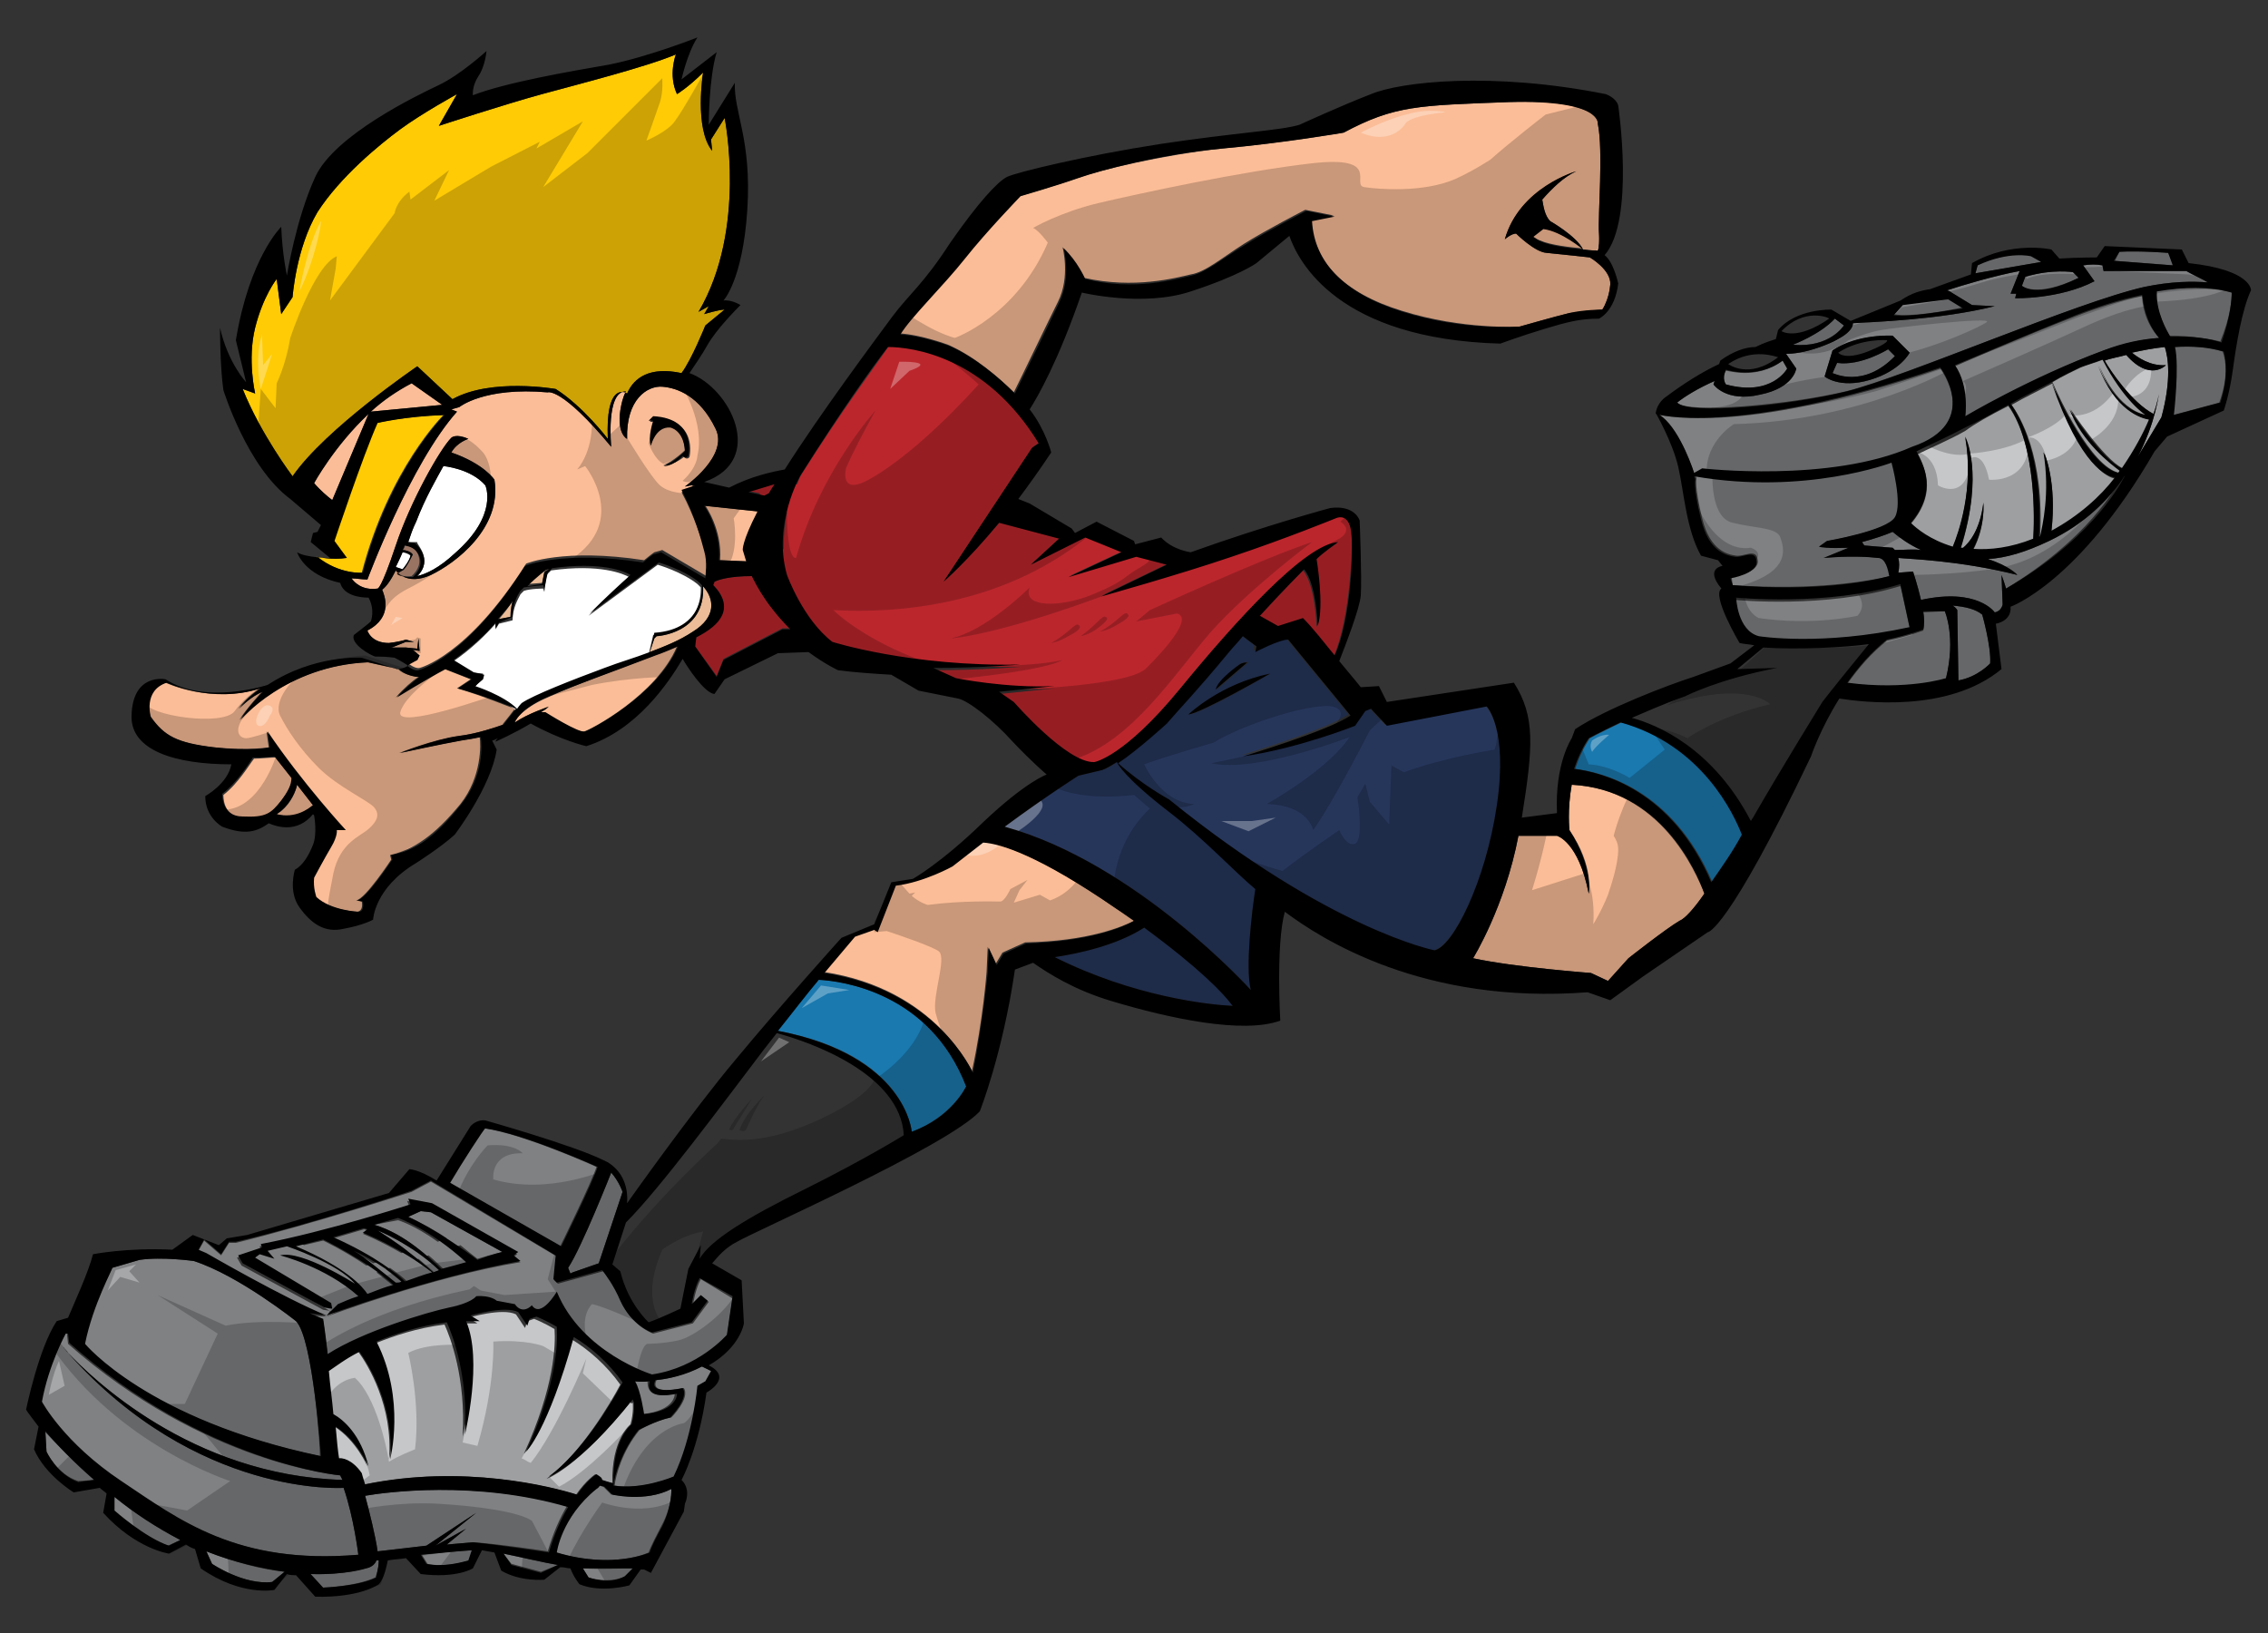 <?xml version="1.0" encoding="utf-8"?>
<!-- Generator: Adobe Illustrator 17.0.0, SVG Export Plug-In . SVG Version: 6.00 Build 0)  -->
<!DOCTYPE svg PUBLIC "-//W3C//DTD SVG 1.1//EN" "http://www.w3.org/Graphics/SVG/1.1/DTD/svg11.dtd">
<svg version="1.1" id="layer_1" xmlns="http://www.w3.org/2000/svg" xmlns:xlink="http://www.w3.org/1999/xlink" x="0px" y="0px"
	 width="200px" height="144px" viewBox="0 0 200 144" enable-background="new 0 0 200 144" xml:space="preserve">
<rect x="0" y="0" width="200" height="144" fill="#333333" stroke="none"/>
<path id="fill" fill="#FFFFFF" d="M42.5,59.8l0.1-0.4l-0.9-0.1L40,58.3c1.6-1.1,2.8-2.3,3.7-3.3l0,0.5l0.3-0.5l1.2-0.3
	c0-1.1,0.5-1.9,0.7-2.3c0.1-0.1,0.2-0.2,0.3-0.3c0.6-0.2,1.7-0.2,1.7-0.2l0.1,0.3l0.2-1.5l0.4-0.4c4.3-0.6,6.4,0.3,6.9,0.6
	c-0.9,0.8-2.1,1.8-3.6,3.4l6.1-4.5c0,0,2.1,0.6,3.5,1.7c0.1,0.1,0.2,0.2,0.3,0.3c0,0.3,0.2,3.9-4.2,4.2l-0.4,1.7
	c-1.3,0.5-2.7,0.9-4,1.4c-2.7,1-6.3,2.4-7.3,3.1c0,0-0.2,0.2-0.4,0.5c-1.2-1.2-3.7-2-3.7-2L42.5,59.8z M36.8,50.8
	c0.8-0.2,1.9-0.7,3.3-2c3.9-3.4,2.7-6,2.7-6c-1.3-1.5-3.7-1.7-3.7-1.7l0,0c-0.6,1.1-1.6,2.8-2.4,4.9c-0.3,0.6-0.5,1.2-0.7,1.8l0.8,0
	C36.6,47.9,38.3,49.3,36.8,50.8z M34.9,50l0.6,0.2c0,0,0.6-0.7,0.7-1.2c0,0-0.2-0.2-0.7-0.3C35.3,49.1,35.1,49.6,34.9,50z"/>
<path id="color11" fill="#9A7463" d="M35.7,48.1c0.4,0,1,0.2,1.2,0.9c0.3,0.9-0.3,1.5-0.6,1.8c-0.7,0.1-1.1-0.1-1.4-0.3l0.6-0.2
	c0.2-0.1,0.9-1.4,0.9-1.4c-0.2-0.3-0.7-0.4-0.9-0.4C35.6,48.4,35.7,48.3,35.7,48.1z"/>
<path id="color10" fill="#FFCB05" d="M27.9,49.1c0,0,1.3,0.3,2.6,0.1l-1.1-1.5c0,0,2.5-7.6,3.8-10.4c0,0,2.5-0.6,5.9-0.7
	c0,0-4.8,4.7-7.2,13.9C32,50.5,30,50.7,27.9,49.1z M25.8,42c2.9-4.2,11-9.7,11-9.7l3.1,2.9c3.4-1.9,9.1-0.9,9.1-0.9
	c2.4,1.5,4.6,4.4,4.6,4.4c-0.2-4.8,1.4-4.2,1.7-4c0.6-1.4,2-2.4,4.8-1.8c0.9-1.2,2.1-4.2,2.1-4.2l1.7-1.4c-0.5,0-1.8,0.4-1.8,0.4
	l0.4-0.7l-0.9,0.5c4.3-7.3,2.3-17.1,2.3-17.1l-1.2,1.9l0.1,1c-1.6-2-0.8-6.9-0.8-6.9c-1.3,1.3-2.3,1.9-2.3,1.9
	c-0.8-1.7-0.1-3.5-0.1-3.5C57,5.9,51.1,7.4,47.8,8.3c-3.3,0.9-9.1,2.8-9.1,2.8l1.6-2.8c0,0-3.1,1.7-5,3.1c-1.9,1.4-5.3,4.2-7.3,7.3
	c-1.9,3.2-2.2,7.5-2.2,7.5l-1,1.5l-0.4-3.1c0,0-1.2,1.5-1.9,4.3c-0.7,2.8,0,5.8,0,5.8l-1.1-0.4C23,38.3,25.8,42,25.8,42z"/>
<path id="color9" fill="#EBBC97" d="M45.2,53c-0.2,0.7-0.2,1.4-0.2,1.4L44,54.6C44.5,54,44.9,53.5,45.2,53z M62,51.7
	c0.2,4.2-4.1,4.4-4.1,4.4l-0.2,0.2l-0.4,1.2c1.3-0.5,2.6-1,3.8-1.8C63.2,54.4,63,52.8,62,51.7z M46.5,51.5l1.3-0.1l0.2-1
	c0,0,0.2-0.2,0.5-0.3c-0.1,0-0.3,0-0.4,0.1C48.1,50.2,47.4,50.6,46.5,51.5z"/>
<path id="color8" fill="none" d="M161.3,28c-2.9,2-4.2,1.1-4.2,1.1C159.1,27.1,161.3,28,161.3,28z M166.4,30c0,0-2.3-0.2-4.3,1.2
	c0,0,0.5,0.7,2.6-0.1C166.7,30.2,166.4,30,166.4,30z M152.4,32.1c0,0,1.8,1.4,4.4-0.6C156.7,31.5,154.6,30.6,152.4,32.1z"/>
<path id="color7" fill="#FBBD97" d="M60.1,43.4l1.2-0.4L61,42.8c-0.2,0-0.4,0.1-0.6,0.1c0,0,3.9-2.7,2.7-5.1
	c-1.4-2.9-3.4-3.6-4.7-3.7c-1.3-0.1-3.2,1.1-3.1,4.6c0,0-0.9-0.4-0.6-2.5c0.1-0.6,0.2-1.1,0.5-1.7c-1.8,0-1.3,4.9-1.3,4.9
	c-4.4-5.3-5.6-4.8-5.6-4.8c-5.6-0.5-7.8,1.3-7.8,1.3l-0.7,0.2l0.5,0.2c-4.1,4.6-7.9,14.8-7.9,14.8c-0.5,0-1-0.1-1.4-0.1
	c0.2,0.3,0.9,1.1,2.3,0.9c0,0,0.3,0.1,1.6-3.8c1.3-3.9,3.9-8.5,4.9-9.5c0,0,0.4-0.4,1.5,0.1c0,0-1,0.3-1.5,1.2
	c2.9,1,3.8,2.4,3.8,2.4c0.7,4.3-3.5,7.4-5.6,8.4c-2.2,1-3.1-0.4-3.1-0.4s0,0,0.1,0.1c0,0-0.1-0.1-0.1-0.1c-0.4,0.8-0.8,1.4-1.2,1.7
	c0.2,0.5,1,2.4-1.3,3.6c0,0,0.3,1.1,1.9,1.1c0,0,0.9-0.1,1.5-0.3l0.7,0.2l-0.7,0l-1,0.4c0,0-0.2,0.1-0.4,0.1l1.4,0l1,0.1l0.1-0.9
	l0.1,1.1l-0.6-0.1l0.6,0.5l-0.2,0.4l-0.8,0.3c0,0,0.6,0.5,1,0.4c0,0,4.2-1,9.4-9.2c0,0,3.3-1.4,10.4-0.3c0.6-0.5,0.9-0.7,0.9-0.7
	c0.4-0.1,0.7-0.2,0.7-0.2l3.9,2.3c0-0.3,0.2-1.4-0.1-2.4C61.8,47.6,61.3,45.6,60.1,43.4z M58.5,41c0.9-0.3,1.9-1.3,1.9-1.3
	c-0.1-1.9-1.3-2.1-1.3-2.1c-1.3-0.1-1.7,1.6-1.7,1.6c-0.2-0.5,0.3-2,0.3-2l-0.4,0l0.4-0.4c3.9,0.2,3.1,3.5,3.1,3.5
	c-0.2,0.3-0.5,0-0.5,0C59.3,41.1,58.5,41,58.5,41z M66.9,45.1c-1.4,2.7-1.3,3.4-1.3,3.4c0.1,0.3,0.2,0.7,0.3,1l-2.4-0.1
	c0.2-2.7-1.3-4.8-1.3-4.8L66.9,45.1z M27.7,42.6c0,0,1.8-3.3,4.8-6.1l-3.2,7.6C28.9,43.8,28.2,43.2,27.7,42.6z M39,35.7l-6.3,0.6
	c1.1-1,2.3-1.9,3.6-2.5L39,35.7z M57.7,57.8c0.7-0.3,1.4-0.5,2-0.8c-1.8,4.3-7.7,7.4-8.2,7.5C51,64.7,48,62.9,48,62.9l-0.4,0
	c0.2-0.2,0.5-0.3,0.7-0.5c0,0-1.8,0.5-3,1.4c0,0,0.4-1.2,3-2.3C50.9,60.3,53.8,59.3,57.7,57.8z M24.8,70.6c-0.9,1.2-1.3,1.5-3.3,1.5
	c-1.9,0-1.8-2-1.8-2c1.3-1,2.3-2.7,2.7-3.2c0.6,0,1.3-0.1,1.9-0.1l1.5,1.9C25.7,69.2,25.4,69.8,24.8,70.6z M40.4,64.9
	c-2.2,0.3-5.2,1.5-5.2,1.5s3.7-0.8,5.4-1.1c0.7-0.1,1.2-0.2,1.7-0.3c0.1,0.6,0.2,3.5-1.7,5.9c-2.3,2.8-4.1,4-6.2,4.5l0.1,0.4
	c0,0-2.3,3.5-3.1,3.6l0.5,0.1c0,0,0.2,0.8-0.4,0.9c0,0-2.4-0.1-3.7-1.3c0,0-0.3-0.8-0.2-1.7c0,0,1-1.6,1.5-2.7
	c0.6-1,0.5-1.5,0.5-1.5l0.8,0c0,0-3.8-4.1-6.9-8.7l0.2,1.4c0,0-1.6,0.3-4.9,0c-3.3-0.4-4.3-1-5.6-2.7c0,0-0.8-2.3,1.4-3
	c0,0,4,1.9,8.3,0.5c0,0-1.2,0.8-1.9,1.8c0,0,1.1-1.1,2.1-1.5c0,0-1.4,1.5-2,2.5c0,0,4.1-4.8,11.3-5.1l2.7,0.6
	c0.5,0.5,1.3,0.6,1.8,0.7c-0.5,0.3-1.3,1-2,1.8c0,0,2.6-1.7,4.3-2.5l2.3,0.9l-1.2,0.8c2.4,0.7,4.5,1.6,5.1,1.8
	c-0.3,0.4-0.7,0.9-1.1,1.4C43.8,64.1,42.1,64.7,40.4,64.9z M27.6,71c-0.4,0.4-1.5,1.3-3.2,0.8c0.1-0.1,0.3-0.2,0.4-0.3
	c0.9-0.7,1.3-1.8,1.4-2.3L27.6,71z M136,20.1c1.7,0.2,3.5,1.8,3.5,1.8c-1.1-0.1-2.8-0.3-3.7-0.7c-0.3-0.1-0.5-0.3-0.7-0.4L136,20.1z
	 M123.6,27.4c-5.2-1.6-7.8-4.4-8-8l2-0.4l-2.5-0.5c0,0-3.5,1.8-5.4,3c-1.9,1.2-3.4,2.5-4.7,2.7c-1.3,0.3-5,1.3-9.4,0.3
	c0,0-0.8-1.6-1.9-2.7c0,0,0.7,2.6-0.4,4.8c-0.9,1.8-3.1,6.4-3.9,8c-1.3-1.3-3.5-3.2-5.8-4.2c0,0-2.4-0.9-4.3-1c0,0,0,0,0,0
	c1-1.4,3.8-4.2,5.7-6.6c1.9-2.4,4.9-5.5,4.9-5.5s3.1-0.9,5.1-1.6c2-0.7,7.3-2,12.7-2.6c5.5-0.5,10.7-1.4,10.7-1.4
	C123,9.3,125,9.3,133.1,9c8.1-0.3,7.8,1.9,7.8,1.9c0.5,2.4,0,8.1,0.1,9.6c0,0.8,0,1.3-0.1,1.6l0,0c0,0-0.5,0-1.3-0.1
	c-0.6-1.2-2.9-2.5-2.9-2.5c-0.5-0.5-0.6-1.3-0.7-1.9c0.8-1,1.9-2,3-2.5c0,0-5,1.5-6.3,6c0,0,0.6-0.6,1-0.5c0,0,1.7,1.7,2.7,1.7
	c1.1,0.1,3.8,0.4,3.8,0.4s1.9,1.1,1.8,2.4c-0.1,1.3-0.7,2.2-0.7,2.2s-1.6,0.1-2.9,0.3c-1.3,0.3-4.4,1.2-4.4,1.2S129,29.1,123.6,27.4
	z M98.4,80.1c0.6,0.4,1.1,0.8,1.6,1.1c-1,0.5-4,1.8-9.6,1.9l-2,0.9l-0.6,1l-0.7-1.5l-0.1,2.2c0,0-0.3,4.2-1.3,8.8
	c0,0-3.1-7.3-13.1-8.8c1.6-1.9,2.7-3.2,2.7-3.2l1.7-0.6l0.3,0.2l1.6-4.1c2.5-0.3,5-1.7,5-1.7c0.9-0.8,1.8-1.5,2.7-2.1
	C88.4,74.4,91.8,75.5,98.4,80.1z M150.3,78.8c-0.9,1.3-1.7,2.2-2.2,2.4c-1.2,0.7-4.5,3.3-4.5,3.3l-1.8,2l-1.5-0.7
	c0,0-6.7-0.5-10.4-1.3c0,0,2.8-4.5,4-10.8h3.4c0,0,1.9,0.5,2.8,5.1c0,0,0.5-2.4-1.7-5.6c0,0-0.2-1.8,0.2-4
	C146.4,69.6,149.5,76.8,150.3,78.8z"/>
<path id="color6" fill="#1A79AF" d="M85.2,95.8c0,0-1.3,2.7-4.8,4c0,0-0.5-6.8-11.8-8.9c1.3-1.7,2.5-3.2,3.6-4.5
	C74.2,86.5,82,87.5,85.2,95.8z M143,63.7c-2.1,1-2.8,1.4-2.8,1.4c-0.6,0.9-1,1.8-1.3,2.7c2.4,0.3,8.6,1.8,12.1,10
	c0.9-1.3,1.8-2.7,2.7-4.2C153,71.8,150.1,65.6,143,63.7z"/>
<path id="color5" fill="none" d="M79.7,100.1c0,0-3.1,2.1-8.4,4.6c-5.3,2.6-8.4,4.6-9.4,6.2l0.1-1.2l-1.1,2.1l-0.7,3.5
	c0,0-1.9,0.9-2.8,1.2c0,0-1.8-1.6-2.5-4.5l-0.7-0.6l1.2-3.7c3-3,8.4-10.3,12.2-15.3c0.4-0.5,0.7-0.9,1.1-1.4
	C71.4,91.9,79.4,94.7,79.7,100.1z M155.5,57.1l-2.3,1.9l3.5-0.1c-5.2,1-8.1,2.5-8.1,2.5c-2,0.7-3.5,1.4-4.7,1.9
	c2.2,0.6,7.1,2.6,10.5,9.1c0.1-0.2,0.2-0.3,0.3-0.5c2.3-4,6-10,6-10c0.7-0.8,3.3-4,4.2-5.1C162.6,57.1,158.5,57.3,155.5,57.1z"/>
<path id="color4" fill="#C6C7C9" d="M177.1,35.8c2.5,3.5,2.3,10.1,2.2,11.8c-2.1,0.8-3.8,1-5.3,0.9c1.1-2.1,0.9-4.1,0.9-4.1
	c-0.3,2.5-1.4,3.6-1.8,4c-0.1,0-0.1,0-0.2,0c2.1-6.7,0.4-9.8,0.4-9.8c0.8,4.6-0.6,8.5-1.1,9.7c-2-0.5-3.2-1.6-3.7-2.1
	c2.4-2.8,1.2-5.2,0.5-6.1c1-0.5,2.9-1.3,4.3-2.1C174.1,37.4,175.5,36.6,177.1,35.8z M187.2,41.3c1.1-1.6,1.9-3.1,2.4-4.3
	c-0.6-0.1-3-0.7-4.5-4.8c0,0,0,0,0-0.1c0,0,0,0,0,0.1c0.2,0.5,1.6,3.9,4.2,4.4c0,0-1.9-1.2-3.8-4.9c-0.8,0.3-1.5,0.5-2,0.7
	c-0.6,0.3-1.5,0.7-2.5,1.3c0.5,1.2,3.4,7.5,5.9,8c0-0.1,0.1-0.1,0.1-0.2c-0.8-0.6-3.3-2.5-4.4-5.4C182.6,36.1,185.5,40.5,187.2,41.3
	z M181,33.8c-1.1,0.6-2.4,1.2-3.6,1.9c0.7,1,2.9,4.5,2.5,11.7c0,0,0,0,0.1,0c0.2-0.9,0.9-3.8,0.3-7.4c0,0,1.1,2.6,0.6,6.9
	c2.4-1.3,4.3-3,5.6-4.7C185.9,42.1,183.6,41.2,181,33.8z M190.9,30.6c-1,0.1-2,0.3-2.9,0.5c0.5,0.4,1.6,1.2,3,1.1
	c0,0-1.4,1.5-3.5-0.9c-0.7,0.2-1.4,0.3-1.9,0.5c0.5,0.9,2.4,3.7,4.3,4.7c0.4-1.1,0.5-1.9,0.5-1.9s-0.3,2.7-1.9,5.7l0.6-1l1.5-2.5
	C191.5,33.5,191.2,31.5,190.9,30.6z M55.6,123.6c-4.7,5.9-7.4,6.8-7.4,6.8c3-2.2,5.6-6.6,6.5-8.3c-1.2-1.7-2.8-3.1-4.3-4
	c-2.3,8.3-4.2,10.1-4.2,10.1c2.7-5.9,2.8-9.6,2.7-11c-1-0.6-1.8-0.9-1.8-0.9l-0.6,0.2l-0.2,0.6l-0.8-1.2c-1.2-0.6-4.2,0.3-4.2,0.3
	l0.8,0.5c-0.4,0-0.8,0-1.2,0c1.5,3.4-0.1,10-0.1,10c0.3-5.2-1.1-8.8-1.6-9.9c-2.4,0.3-4.5,1-6.2,1.7c2.7,4.9,1.3,10.2,1.3,10.2
	c0.4-4.7-1.9-8.4-2.7-9.5c-1.2,0.6-2.1,1.3-2.7,1.7c0.1,1.2,0.3,2.6,0.4,3.8c0.9,0.5,2.4,1.8,3.1,4.6c0,0-1-2.3-2.9-3.5
	c0.1,1.2,0.2,2.2,0.3,2.8c0.1,0,0.1,0,0.2,0c0,0,0.9,0,1.8,1.3c0,0,0.1,0.4,0.3,1c8.7-1.8,16.5,0.2,18.7,0.9
	c0.9-1.3,1.7-1.8,1.7-1.8c0.3,0.2,0.5,0.3,0.5,0.5c0.3,0.1,0.6,0.2,1,0.3c-0.1-3.9,1.6-5.2,1.6-5.2c0.3-1.1,0.2-1.9,0.2-1.9
	C55.6,123.8,55.6,123.7,55.6,123.6z"/>
<path id="color3" fill="#BB262C" d="M117.6,57.9c-0.9-1.1-1.9-2.3-2.8-3.3l-2.2,0.7l-1.6-0.9c2.1-2.3,3.9-4.1,3.9-4.1
	c1.1,1.3,1.2,5,1.2,5c0.7-1.8-0.1-5.9-0.1-5.9c0.5-0.6,1.9-1.5,1.9-1.5c-2.9,0.3-8.9,6.8-13.9,12.9c-5,6.1-7.6,6.5-7.6,6.5
	c-2.5,0.1-7-5.2-7-5.2l-1.3-0.9l4.9-0.5c-4.3,0.3-8.7-0.7-8.7-0.7l-2-0.9c4.3,0,7.7-0.3,7.7-0.3c-9.6,0.2-16.6-2-16.6-2
	c-2.4-1.9-3.8-5.4-4-5.9L67.6,53c0.7,0.9,1.4,1.8,2.1,2.4H69l-5.2,2.7l-0.6,1.5L61.3,57l0.1-0.8c2.1-1.2,3.4-2.7,1.5-4.6
	c0-0.1,0.1-0.2,0.1-0.3c0.4-0.2,1.4-0.5,3.3-0.5c0.1,0.1,0.1,0.3,0.2,0.4l2.6-2.8c0-1.2,0.1-2.3,0.3-3.2L67,43.6l0-0.1l-1-0.2
	l1.5-0.5l0.3-0.4l2.5,0.3c0.2-0.6,0.4-0.9,0.4-0.9c3.6-5.7,6.4-9.4,7.7-11.3c2,0,8.5,0.8,13.3,8.5l-0.6,0.4l-7.8,11.8
	c0,0,2-1.8,4.9-5.2l5.3,1.4l-2.5,2.3l4.8-2.4l3.2,1.3l-4.7,2.2l6-1.8l2.7,0.7l-5.8,2.8c0,0,6.8-1.9,11.5-3.5
	c4.7-1.6,9.2-3.4,9.2-3.4s1-0.5,1.3,0.9C119.3,48,119.1,54.5,117.6,57.9z"/>
<path id="color2" fill="#26365B" d="M108.7,88.7c-2.1-0.1-8.7-0.8-15.7-4.3c2-0.3,5.4-1,7.9-2.6C105.8,85.4,107.8,87.5,108.7,88.7z
	 M132,71c-1,6.8-3.9,12.5-5.6,12.8c0,0-6.8-1.3-17.8-9.1c-0.3,0.3-0.7,0.6-1,0.8c1.2,1.2,2.3,2.2,3.1,2.9c-0.3,1.9-0.9,6.9-0.4,8.9
	c0,0-10.1-11.2-21.7-14.4c3.8-2.8,6.5-4.5,6.5-4.5l2.1-0.5c0.3-0.1,0.8-0.3,1.3-0.7c0,0.1,0.7,1.4,4.6,4.4c0.7,0.5,1.4,1.1,2.1,1.7
	l0.9-0.4c-1-0.8-2.1-1.6-3.2-2.5c0,0-2.4-1.3-4.5-3.2c1.8-1.2,4.3-3.5,4.3-3.5c1.2-1.3,2.6-2.7,5.4-6.2c0.4-0.5,0.8-1,1.3-1.5
	l1.2,0.9l-0.1,0.5c0,0,2.1-1.1,2.9-1.1l5.5,6.7c-2.1,1.4-9.5,3.6-9.5,3.6c4.8-0.7,9.9-2.7,9.9-2.7l0.9-1.3l0.5-0.2l1.4,1.5l8.8-1.7
	C131.1,62.3,133,64.2,132,71z M107.3,60.8l2.8-2.4c0,0-0.2-0.1-0.7,0.1C109.3,58.6,107.5,59.9,107.3,60.8z M112,59.4
	c-4.4,0.9-7.2,3.6-7.2,3.6C105.9,63,112,59.4,112,59.4z"/>
<path id="color1" fill="#808183" d="M162.8,34.5c5.2-1.3,20.3-7.8,26.3-9.2c2.4-0.5,4.2-0.5,5.6-0.4c-0.5-0.3-1.4-0.7-1.9-1h-7.3
	l-0.1-0.5c-0.5-0.1-1.1-0.1-1.7,0l1,1.4c-3.1,1.6-7,1.5-7,1.5l0.1-0.4h-0.5l0.8-2c-2.2,0.4-5.2,1.3-6.4,1.7c0.3,0.1,0.4,0.2,0.4,0.2
	l1.8,1.1l2,0.1c-4.8,1.2-10.9,1.4-12.5,1.5c0,0.4-0.4,1.2-2.9,2.1c-1.4,0.5-2.4,0.6-3,0.6l0.9,1.3c0,0-0.2,1.7-3.2,2.3
	c-3,0.7-4.1-0.9-4.1-0.9l0.1-0.3c-1.4,0.6-2.7,1.4-3.3,1.9C148.8,36.5,157.7,35.7,162.8,34.5z M161.6,30.9c2.3-1.5,5.3-1.3,5.3-1.3
	l1.5,1.5c0,0-0.8,1.6-3.5,2.4c-2.7,0.8-4-0.3-4-0.3L161.6,30.9z M195.7,35.5l-4.1,1.1c0,0,0.5-4.3,0.1-6c1.5-0.1,3,0,4.3,0.4
	C196.3,31.8,196.5,33.3,195.7,35.5z M26.1,116.5c0,0-5-4-9-5.3c0,0-2.8-0.4-4.8-0.1l-2.4,0.7c0,0-1.8,3.3-2.5,6.7
	c0,0,5.5,6.7,20.8,9.9l0,0C28.3,128.4,27.6,117.9,26.1,116.5z M53.9,103.4c0.7,0.8,1,1.7,1,1.7l-2.1,6.3l-2.3,0.8l-0.2,0.1l-0.2-0.5
	l0,0C51.3,110,53.9,103.4,53.9,103.4z M42.7,99.5c0,0-2.1,3.1-3.1,4.8l9.8,5.6c0,0,2.8-5.7,3.2-7C52.6,102.9,46.2,100,42.7,99.5z
	 M169.6,54c0.1,0.6,0.1,1.2,0,1.6c0,0-1.3,0.5-3.2,0.9c-1.4,1.1-2.5,2.4-3.5,3.8c5.3,0.7,8.7-0.4,8.7-0.4c0.9-3.8-0.1-6-0.1-6
	L169.6,54z M174.8,54.2c-0.6-0.5-1.5-0.7-2.6-0.8c0.3,0.2,0.4,0.4,0.4,0.4l0.1,6.2c1.7-0.3,2.8-1.5,2.8-1.5
	C175.6,57,174.8,54.2,174.8,54.2z M190.4,29.8c-1.5,0.1-3.1,0.5-4.9,1.1c-6.4,2.4-12.2,5.9-12.2,5.9s0.3-2.7-0.9-4.5
	c0,0,5.9-2.6,10.6-4.4c1.8-0.7,3.9-1.4,5.9-1.8C188.9,26.7,189.1,28.4,190.4,29.8z M32.2,131.9c0.4,1.5,0.9,3.5,1.1,4.9l4.3-0.5
	l4.4-2.9l-3.6,2.9l2.7-1.5l-1.7,1.4l2.3-0.2c2,0.1,6.6,0.8,6.6,0.8c0.5-1.7,1.1-3,1.7-4C41.9,130.5,33.9,131.6,32.2,131.9z
	 M167.6,51.7l0.8,3.7c-7.8,1.7-13.3,0.8-13.3,0.8c-1.9-0.5-2.1-3.3-2.1-3.3s8,0.8,14.5-1.2L167.6,51.7z M28.8,116.1
	c-3.7-1.5-10.6-5.5-10.6-5.5l-0.7-0.3l0.5-0.9l1.5,1.3l0.7-1.1h0.6c6.9-1.7,15.5-4.5,15.5-4.5l1.7-0.9l11.1,6.6l-0.2,2.1l0.3,0.3
	l4-1.1c0.4,0.4,1,1.2,1.6,2.7c1,2.2,2.8,2.8,2.8,2.8l3.5-0.9l1.4-1.9l-0.6-0.5l-0.8,0.8c0,0,0.2-1.4,0.7-2.3l2.8,1.7l-0.5,3.4
	c0,0-2.5,2.9-6.6,3.5c0,0-6.2-1.9-8.4-7.3c0,0-1.4,2.5-2.2,1.2c0,0-0.8,0.9-1.5-0.1l-1.6-0.3c0,0-0.5-0.5-1.8-0.4c0,0-0.4,0.6-2.4,1
	c-1.9,0.4-7.6,2-10.7,4.1c-0.2-1.8-0.4-3.1-0.4-3.1l-1.2-0.5L28.8,116.1c0,0,9.2-3.5,17.1-4.8l-0.7-0.4l0.4-0.3l-7.6-4.3l-2.1-0.4
	l0.2,0.5c0,0-7.4,2.3-13.2,3.5l0.1,0.3l-2.1,0.7l0.4,0.7l7.2,3.9l0.7,0.1L28.8,116.1z M59.5,122.9c0,0,0.1,1.5-2.9,1.8
	c0,0-0.3-2.1-0.8-2.9c0,0,0.5,0.1,1.3,0C57.1,122.4,57.2,123.4,59.5,122.9z M167.2,45.6c-0.7,1.2-6,2.1-6,2.1l-0.7,0.5
	c0.5,0.1,2.6,0.1,2.6,0.1l-2.2,0.9c2.4-0.2,4-0.1,4.8,0c0.6,0,0.9,1.1,1,1.6c-1.8,0.4-6.5,1.3-13.8,0.8l-0.1,0l-0.1-0.7
	c0,0,2.5-0.4,2.3-1.5c-0.1-1.1-1.2-0.3-1.9-0.4c-0.7-0.1-2.3-0.4-3-3.3c-0.7-2.9-0.5-3.5-0.5-3.5s0-0.1-0.1-0.3
	c9.8,1.6,17.4-1.2,17.4-1.2S167.9,44.4,167.2,45.6z M61.9,120.5l0.9,0.4l-0.5,0.9l-0.7,0.4c0,0-0.4,4.4-2.1,8c0,0-2.7,1.2-5.3,0.8
	c0.1-0.9,0.7-3.1,2.2-4.9c0,0,1.5-0.9,2.8-1.1c0,0,1.7-1.7,1.1-2.6c0,0-3.1,0.7-2.4-0.7C59,121.6,60.4,121.2,61.9,120.5z
	 M171.1,32.5c0,0,3.7,4.9-2.5,7c-7.2,3.2-18.5,1.9-18.5,1.9l-0.7,0.4c-0.4-1.3-1.7-4.6-3.4-5.3C146,36.5,152.9,38.7,171.1,32.5z
	 M196.8,25.8c0,0.6-0.1,2.1-1,4.3c-0.9-0.2-2.5-0.5-4.5-0.5c-0.3-0.5-1.2-2.2-1.2-4C192.6,25.3,194.9,25.3,196.8,25.8z M30.3,131.2
	c0.9,2.6,1.3,5.9,1.3,5.9c-10.8,0.9-15.9-3.1-21-6.5c-5.1-3.4-7-7-7-7c0.7-3.3,2.1-6,2.1-6l0.2,0l0.1,0.9
	C18,129.1,30,130.1,30,130.1l0.2,0.4C16.8,130.1,8,121.4,6,119.3c-0.1-0.2-0.3-0.3-0.4-0.5c0,0,0.1,0.2,0.4,0.5
	C17.4,132.1,30.3,131.2,30.3,131.2z M59.2,131.3c0,0,0.1,1.5-0.9,3.3c-1,1.9-1.1,2.3-1.1,2.3s-3.1,1.5-8.2,0c0,0,0.5-3.1,3.5-5.6
	c0,0,0.2-0.1,0.3-0.3l0.4,0.1l0.7,0.7C54,131.7,56.9,132.5,59.2,131.3z M182.8,24l0.5,0.5c-3.8,1.8-5,0.7-5,0.7l0.3-0.8
	C181,23.7,182.8,24,182.8,24z M171.8,26.3l1.3,0.8c-1.4,0.3-4.7,0.9-6.1,0.6c0,0,0,0,0-0.1l0.7-0.9L171.8,26.3z M158.1,30.4
	c0,0,2.4-0.9,3.7-2.3l0.8,0.6C162.6,28.7,161.3,30.7,158.1,30.4z M157.2,31.8l0.4,0.7c0,0-1.4,2.5-5.4,1.4c0,0-0.4-0.5,0-1.2
	C152.2,32.6,154.8,33.6,157.2,31.8z M191.7,23.4l-5.2-0.4l0.4-0.8c1.9-0.1,4.3,0.1,4.3,0.1L191.7,23.4z M180,23.1l-5.8,1l0.2-0.8
	c2.8-1.3,4.7-0.8,4.7-0.8L180,23.1z M166.5,30.8l0.6,0.6c-2.8,2.9-5.5,1.5-5.5,1.5L162,32C164.1,32.3,166.5,30.8,166.5,30.8z
	 M44.4,137c1.5,0.3,3.5,0.8,4.8,1l-1.5,0.6l-2.6-0.7L44.4,137z M10.1,132c1.7,1.4,3.7,2.7,5.8,3.8l-1.1,0.5
	c-2.1-0.7-4.8-3.1-4.8-3.1L10.1,132z M55.8,138.3l-0.7,0.7c-1.4,0.7-3.2,0.1-3.2,0.1l-0.5-0.8C52.9,138.4,54.7,138.3,55.8,138.3z
	 M37.2,137.1c1.4-0.2,3-0.3,4.5-0.4l-0.3,0.9c-2.3,0.7-3.7,0.3-3.7,0.3L37.2,137.1z M33.2,137.6c0.1,0,0.1,0,0.2,0
	c0,0.8-0.3,1.5-0.3,1.5c-1.7,0.8-4.7,0.9-4.7,0.9l-1.1-1.2c3.1,0.1,4.9-0.5,4.9-0.5C32.8,138.2,33,137.9,33.2,137.6z M18.2,136.8
	c2.6,1,4.9,1.6,6.9,1.8l-1.1,0.9c-2.5,0.3-5.3-1.6-5.3-1.6L18.2,136.8z M8.3,130.5l-1.4,0.1C5,130,4.1,128,4.1,128L4,126.3
	C5.1,127.4,6.5,129,8.3,130.5z M167.1,48.5c-0.1-0.1-0.2-0.2-0.2-0.2c-0.2,0-2.5-0.2-2.5-0.2l-0.2-0.3c1.1-0.3,2-0.6,2.7-0.9
	c0.6,0.5,1.4,1.1,2.5,1.6C168.7,48.4,167.9,48.5,167.1,48.5z M180.7,47.7c-2.1,1-3.8,1.5-5.4,1.6c1.9,0.6,2.6,1.4,2.6,1.4
	c-5.2-1.3-9.6-1.4-10.5-1.5c0.1,0.4,0.1,0.8,0,1.3c0,0,0,0,0,0l1.3-0.1c0,0,0.4,1.2,0.7,2.5c5-1.1,6.5,1.1,6.5,1.1
	c0.6-0.1,0.7-0.7,0.7-0.7l-0.1-2.6c0,0,0.2,0.5,0.4,1.2c7.1-4.3,9.7-8.8,10.4-10.2C186,44,183.9,46.2,180.7,47.7z M42.1,111
	c1.3-0.4,2.2-0.6,2.2-0.6l-6.3-3.5l-0.9-0.1l-1.1,0.5c1.1,0.5,2.4,1.2,3.4,1.9l-0.8,0.3c-2.1-1.5-3.5-1.9-3.5-1.9L33,108
	c1.4,0.4,2.7,1.2,3.7,2l-0.4,0.1c-1.6-1.1-3-1.6-3-1.6c1,0.7,1.9,1.2,2.6,1.8l-0.5,0.2c-1.9-1.1-3.4-1.7-3.4-1.7l0.4-0.3l-0.3-0.1
	l-2.7,0.8c1.6,0.7,2.9,1.5,3.9,2.1l-0.4,0.1c-0.9-0.6-1.7-0.9-1.7-0.9c0.4,0.2,0.9,0.6,1.4,1l-0.3,0.1c-1.9-1.3-3.8-2.2-3.8-2.2
	l-1.7,0.4l-0.4-0.3l-3.2,0.7l-0.4,0.3l-1.1,0.5l0.3,0.5l7.1,4.1l-0.3,0.5l1.4-0.7l4-1.3l-0.6-0.3c0.4-0.1,0.7-0.2,1.1-0.4
	c-0.5-0.4-1-0.8-1.5-1.2l0.3-0.1c0.6,0.5,1.1,0.9,1.5,1.2c0.2-0.1,0.3-0.1,0.5-0.2c-0.5-0.4-1-0.8-1.5-1.2l0.4-0.1
	c0.7,0.5,1.2,0.9,1.5,1.2c0.8-0.3,1.6-0.5,2.4-0.7c-0.6-0.4-1.1-0.8-1.7-1.2l0.3-0.1c0.7,0.6,1.2,1,1.5,1.3c0.2,0,0.3-0.1,0.5-0.2
	c-0.5-0.5-1-0.9-1.5-1.3l0.4-0.1c0.6,0.5,1.1,1,1.4,1.3c0.8-0.2,1.5-0.4,2.2-0.6c-0.6-0.5-1.1-1-1.6-1.3l0.8-0.3
	C41.1,110.2,41.7,110.7,42.1,111z"/>
<path id="shadow" opacity="0.2" d="M90.8,51.8c-0.7,1.8,2.7,1.8,5.6,0.6c2.9-1.2,2.6-1.5,4.2-2.4c1.6-0.9,0.5-1.2,0.5-1.2l2.7-0.1
	l0.7,0.7l-3.7,1.8c-12.4,4.9-17,5.1-17,5.1C86.9,55.7,90.8,51.8,90.8,51.8z M99.4,54.1c-0.3-0.2-0.8,0.7-2.4,1.6
	c0,0,0.7-0.1,1.5-0.6C99.4,54.6,99.7,54.3,99.4,54.1z M97.5,54.4c-0.3-0.2-0.8,0.7-2.2,1.7c0,0,0.7-0.1,1.5-0.7
	C97.6,54.8,97.8,54.5,97.5,54.4z M95.1,55.1c-0.3-0.2-0.8,0.7-2.4,1.6c0,0,0.7-0.1,1.5-0.6C95.2,55.6,95.4,55.3,95.1,55.1z
	 M55.7,35.3C55.8,35.3,55.8,35.3,55.7,35.3C55.7,35.3,55.7,35.3,55.7,35.3z M45.6,62.6c0,0,0.4,0.2-0.8-0.7l-1.2-0.6
	c0,0-8.7,3.1-8.3,1.5c0.4-1.6,4-4,4-4l-1.8,0.7l-0.7-0.2l-1.5-0.5l-3.1-1c0,0-2.6,0.1-4.6,1c-2,0.9-3.5,3.1-2.9,4.3
	c0.6,1.2,1.7,2.9,3.4,4.6c1.7,1.7,4.4,2.9,4.9,3.5c0.5,0.6,0.3,1.2-0.5,1.9c-0.8,0.7-2.5,1.2-3.1,3.9c-0.5,2.7-0.8,3.5,0.1,3.7
	c0.9,0.3,2.5-0.1,2.8-0.9c0.3-0.7,1.5-2.6,1.5-2.6l1.7-2.1l0.5-0.3c0.5-0.2,1.1-0.5,1.8-0.9l1.5-0.7c0,0,0.5-0.7,1.2-1.8
	c0.4-0.5,0.7-1.1,1.1-1.8c2.6-5.5,0.9-5,0.9-5l2-0.8L45.6,62.6z M15.8,66.1c2.3,0.9,8.4,0.2,8.4,0.2l-0.6-1.7c0,0-1.5,0.5-1.9,0.5
	c-0.4,0-1.1-0.4-0.4-1.6c0,0,1.6-1.9,3.5-3.1c1.9-1.2-1.8,0.2-1.8,0.2s-1.3,0.7-2.3,2.1c-1,1.4-7.8,0.4-7.9-0.8
	c-0.1-1.3,0,1.6,0,1.6S13.5,65.1,15.8,66.1z M24.4,66.5c0,0-1.4,4.8-4.6,4.9l0.4,0.5c0,0,1.5,1.5,3.9-0.1c0,0,2.8,1.1,4-1.1
	l-2.3-2.6L24.4,66.5z M43.3,42.6c0,0,0.1-1.7-0.7-2.7c-0.9-1-1.5-1.2-1.5-1.2s-1.2,0.3-1.4,0.3c-0.2,0-0.6,1.2-0.6,1.2
	s0.9,0.6,1.9,1C41.9,41.5,43.3,42.6,43.3,42.6z M63.1,41.2c1.6-1.7,0.8-3.9,0.8-3.9l-2-2.6l-1.8-0.7c0,0,2.1,3.3,1.4,6.2
	c0,0,0,1-1.3,2.2C60.3,42.5,61.5,42.9,63.1,41.2z M52.2,60.4c3.5-0.7,6.5-0.7,6.5-0.7l1.6-2.4l-0.1-0.6c-2.7,0.8-12.6,4.9-12.6,4.9
	L52.2,60.4z M34.7,49.8c0,0-0.5,0.7-0.7,1.3c-0.1,0.5-0.8,1-0.8,1l0.3,2c0.8-0.5,0.5-1.1,2.3-2.1c1.8-0.9,2.5-1.5,2.5-1.5
	C34.9,51.7,34.7,49.8,34.7,49.8z M59.4,37.1c-0.1,0.1-0.1,0.1-0.2,0.2c-0.3-0.1-0.6-0.2-1-0.1c0,0-0.7,0.7-1,1.9
	c0,0,0.5,1.4,1.3,1.8c0,0,2.4-0.7,2.1-1.8c-0.1-0.3-0.2-0.6-0.4-0.9c0.1-0.1,0.2-0.1,0.2-0.1L59.4,37.1z M92.9,30.9
	c0.1,0,0.1,0,0.1-0.1C93,30.7,93,30.8,92.9,30.9z M23.1,39.1l1.4,1.8l1.7,2c0,0,1-1.6,3.2-3.9c2.2-2.3,6.6-5.7,6.6-5.7l0.6,0.2
	l3.2,2.1c0,0,3.5-2.4,9.2-1.1c0,0,1.5,0.7,2.1,1.5c0.3,0.4,1,1.2,1.6,1.8l-0.2-0.2l-0.3-0.3c0,0,0.1,2.4-1.3,4.1l0.7-0.3
	c0,0,3.9,4.8-1.2,8.2l3.7,0.3l1.9,0.3l1.2-0.3l0.9-0.7c0,0,3.3,1.7,4.1,2.3l0.6,0.5l0.7,1.7c0,0-0.4,1.4-2.3,2.6l-0.5,0.3l0.4,1.1
	l2,2.8l1-1.3c0,0,3-1.9,3.4-1.9c0.4,0,2.9-1,2.9-1h1.2L70,53.4c0.1,0,0.3,0,0.4,0.1l1.3,1.6l1.7,2.5l7.2,1l1.6,1.5
	c0,0,9.6-0.8,11.5-1.9c0,0-3.3,0.9-11.7,0.3c-4.5-1.5-7.5-3.7-8.5-4.7c5.4,0.3,14.6-0.3,22.2-6.3l0.5-0.8l-2,0.9v-0.5l-5.8-2
	l0.7-0.8l2.9-4.1l0-0.5l0.1-0.1l-0.2-1.2c0,0-0.5-0.8-1.5-1.8c-0.8-1.4-2.2-2.6-3.6-3.5c-0.1-0.1-0.1-0.1-0.2-0.2l0.4,0.2
	c0.3,0.2,0.5,0.3,0.6,0.4l2.1,1.9l0-0.1l0.4,0.3l1.9-4c0.3-0.3,0.6-0.7,0.8-0.9c-0.1,0-0.3,0-0.4,0l2.1-5.2l0.9-0.7
	c4.9,1.9,12.2-1.1,12.2-1.1l5.5-3.5l1.7-0.5c0.1,0.8,0.4,1.5,0.6,2.2l0.2,0.8c0,0,0.2,0.8,1.8,2.1c4.4,4.3,12.5,4.3,12.5,4.3
	l2.8,0.5c2.8-1.3,7.7-2,7.7-2s0.2-0.1,0.4-0.2c0.2,0,0.3,0,0.5,0l0.2-0.5c0.2-0.2,0.4-0.3,0.5-0.6c0.1-0.1,0.1-0.3,0.1-0.5l0.1-0.2
	v-1.7l-1.5-1.7l0.4-0.6l0,0c0,0,0,0,0-0.1l0.2-0.3c0,0,0.2-1.3,0.4-3.1c0.2-1.2,0.4-2.4,0.4-2.5c0-0.1-0.1-1-0.2-1.9
	c0-1-0.1-1.9-0.3-2.6c0-0.3,0-0.5,0-0.6c0-0.4-1.1-2.3-1.5-1.7c-0.2,0.2-0.7,0.5-1.4,0.7c-0.4,0.1-0.8,0.2-1.2,0.3l-1.2,0.3
	c0,0-3.1,2.4-4.9,4c-1.1,0.7-2.2,1.3-3.1,1.7c-2.8,1.2-6.7,0.9-8,0.7c-1.2-0.2,1.6-2.8-4.6-2.1c-6.2,0.7-15.4,2.7-18.8,3.5
	c-3.4,0.8-5.8,2.2-5.8,2.2c0.5,0.2,1.3,1.3,1.3,1.3c-2.8,6.5-8.2,8.4-8.2,8.4c-2.2-0.6-4.9-2.6-4.9-2.6L78.2,30l0.1,0l-0.1,0.2
	c1.4,0,2.7,0.2,3.9,0.6l1.1,0.5c0.7,0.6,1.9,1.5,3.1,2.6c-2.8,3.1-6.6,6.7-9.7,8.4c-2,1.1-2.2,0-2-1c0.6-1.4,1.5-3.1,2.6-5.1
	c0,0-4.9,5.4-7,13c0,0-0.9,0.4-0.8-5l-0.7,1l0.4-1.5l-0.6-0.7l0.6-1.1l-1.5,0.4l-1,0l0.2,0.2L65.3,43l1.2,1.1l1.3,0.2l0.3-0.5
	l-1,5.8l-1.6,0.6l-2.6,0l-0.4,0.8c0,0,0.1-0.8,0-1.9l0.4,1.1l1.3-0.3c1-1.5,0.5-4.2,0.5-4.2l0.8-1.1l-2-0.1L61.2,44l0.2,0.7
	c-0.3-0.4-0.6-0.8-1-1.2c0,0-1.4,0-2.2-0.7c-0.8-0.7-2.9-4.2-2.9-4.2l-0.3-1.4l-1.2,1.1c0-1,0-2.8,0.6-3.4c0.8-0.8,1.4,0.1,1.4,0.4
	c0.1-0.3,0.6-1.5,0.7-1.6c0.1-0.1,3.4-0.4,3.4-0.4l0.9-0.8l1.2-1.8l1.3-2.2l1.3-1.3l-0.8-0.4h-0.5l0.6-2.7l0.2-0.4
	c0.2-0.7,0.4-1.6,0.5-2.7l0.3-1.2l0.1-6.9l-0.2,0c0-0.5,0-0.7,0-0.7l-0.4-2.9l-1.8,2.3c-0.4-0.8-0.2-3-0.2-3l-0.2-2.4
	c0,0-2,3.6-2.7,4.5c-0.6,0.9-2.5,1.7-2.5,1.7s0.9-2.5,1.2-3.4c0.3-0.9,0.2-2.1,0.2-2.1l-6.6,6.6l-3.9,3l3.5-5.8l-4.1,2.4l0.3-0.6
	l-4.3,2.2l-5,3l1.3-2.7l-3.4,2.6l-0.1-0.7c-1.2,0.9-1.3,1.9-1.3,1.9l-5.7,7.7l0.5-2.8l0.1-1.1c-2,0.8-4.1,7.2-4.1,7.2
	c-0.4,2.4-1.2,4-1.2,4l-0.1,2.2l-1.3-1.7l-0.2,2.8l0.7,2.5L23.1,39.1z M91.9,65.8l2.7,1.2c5.2-1.6,8.9-7.5,12.2-11.3
	c3.4-3.8,8.9-7.9,8.9-7.9c-4.3,1.4-14.3,6-14.3,6l-1.2,1l3.6-0.7c1.8,0.5-2.8,4.9-2.8,4.9c-2,1.7-13.9,1.9-13.9,1.9L91.9,65.8z
	 M65.8,99.6c0,0,0.9-2.1,1.6-3c0,0-1.8,1.7-2.2,3.1C65.2,99.6,65.6,99.9,65.8,99.6z M64.7,99.5l1.6-2.6c0,0-1.6,1.7-2,2.7
	C64.3,99.6,64.6,99.8,64.7,99.5z M59.8,118.2c-1.4,0.3-2.7,0.3-2.7,0.3c-0.6,0.1-1,2.7-1,2.7c1.7,0.9,4.6-0.4,5.6-0.8
	c1-0.4,2.5-2.1,2.5-2.1l1-2l-0.4-2.1C63.8,115.9,61.2,117.9,59.8,118.2z M29.8,115.4l2-0.8l8.8-2.7l1.2-0.5l-0.4-0.4l-3.3,0.4
	l-3.5,0.9l-0.6,0.2l-3,0.8l-3.5,1.4l1.7,0.8l-0.3,0.6L29.8,115.4z M54.2,131.2l-0.2-0.1C54,131.5,54.2,131.2,54.2,131.2z
	 M60.3,125.5c0,0-3.6,0.4-5.5,6.2c0,0,3.8,0.1,5-1.3l0.6-1.5c0,0,1.2-4.5,1.4-5.7C61.9,123.2,61,125.1,60.3,125.5z M46,136.9
	l-0.6-0.1C45.6,136.8,45.8,136.8,46,136.9L46,136.9z M47.7,138.9l1.7-1h2l1.1,0.1l0.9,1.5c0,0,1.4,0.1,2.1-0.4c0.7-0.5,0.7-1,0.7-1
	l-1.8-0.1c1-0.1,2.1-0.3,3.3-0.8l1.1-1.8l1-3.3c0,0-2.3,1.8-6.7,0.4c0,0-1.9,2.6-3,5c0,0,0.9,0.3,2.2,0.5c-0.8,0-2.2-0.2-4.4-0.6
	c-0.7-0.1-1.2-0.3-1.8-0.4l-0.1,1.5L47.7,138.9z M191.4,30.2C191.4,30.2,191.4,30.2,191.4,30.2c0.4,0.1,1.3,0.1,2.5,0.1
	c1.7,0,2.6,0.6,2.6,0.6l0.2,0.5l-0.4,4.2l-2.7,0.8l-2.3,0.7c0.3-1.9,0.4-3.4,0.4-4.5c0,1.1-0.1,2.3-0.5,3.2c-0.8,1.9-2,4.2-2.8,4.8
	l-1.9,2.1c0,0-2.9,4.1-8.3,5.8c-5.4,1.7-8.9-1.1-10.2-2.5c0,0,1.9-1.9,1.2-4.5l-0.4-1.7c0,0,2,0.1,2.1,3c0,0,2.6,1.6,2.9-2.4
	c0,0,1.1-0.7,1.6,1.9c0,0,3.7,0.4,3.5-3.7c-1.9,1.2-5.2,1.4-5.2,1.4c-1.4,0.4-3.2-0.4-3.7-0.7c-1.3,0.6-2.6,1-3.9,1.4l1.7-0.4
	c0,0,0.7,2.2,0.5,4.3c-0.2,2.1-4,2.8-4,2.8l-0.3,0.5l0.1,0.7l2.7,0.2l0.4,2.1c-2.5,1.3-11.2,1.7-11.2,1.7l-2.1-0.5l-0.2-0.5
	c4.3-1.3,3.6-3.3,3.3-4.2c-0.3-0.9-2.2-0.8-4.2-1.3c-1.8-0.4-1.8-3.5-1.8-4.3c-0.3,0-0.5-0.1-0.5-0.1c-0.1-2.8,2.4-4.3,2.4-4.3
	c11.4-0.3,19.2-4.9,19.2-4.9c0.8,0.4,1.1,1.5,1.1,2.5c0.2-0.5,0.3-1.1-0.1-1.4c0,0,7.1-3.1,11.2-5c3.6-1.6,5.5-1.7,5.9-1.7l-0.1-0.3
	c5.4-0.2,6.5-1.3,6.5-1.3l1.5,0.5l-1,3l-0.6,1.4C193.5,29.7,191.9,30,191.4,30.2z M182.8,32.4c0.7-0.3,1.3-0.6,1.8-0.8
	C184.1,31.8,183.5,32.1,182.8,32.4z M157.9,42c-1.7,0.1-3.2,0.1-4.4,0.1C154.9,42.2,156.4,42.1,157.9,42z M164.1,41.2
	c-0.2,0.1-0.5,0.1-0.7,0.2c0.3-0.1,0.5-0.1,0.5-0.1L164.1,41.2z M173.8,37.1c-0.5,0.2-0.8,0.3-1.1,0.2v0.3
	C173.1,37.5,173.4,37.3,173.8,37.1z M183.2,38.4l-1-1.9c-0.9,1.2-3.4,2.1-3.5,2.1c0.1,0,1.3-0.4,1.8,2
	C180.6,40.6,182.7,40.2,183.2,38.4z M186.8,35.2C186.8,35.2,186.8,35.2,186.8,35.2c-0.3-0.3-0.4-0.6-0.4-0.6c-1.6,2.2-3.4,2.1-4,2
	c0.3,0.1,1,0.6,1.8,2.3C184.3,38.8,186.8,37.6,186.8,35.2z M189.7,32.4c0,0-1.2-0.4-2.1-1.5l1.7-0.6l-0.8,0c0,0-1,0.2-2.7,0.8
	c0.8-0.2,1.8-0.3,1.8-0.3C188.1,31.8,189.7,32.4,189.7,32.4c-1.5,0.5-2.3,1.9-2.3,1.9l0.4,0.7C187.8,35,189.8,35,189.7,32.4z
	 M176.7,50c0,0-2.7,0.6-8,0.7l-0.7,0.6l0.7,2.3c0,0,1.9-0.5,2.5-0.5c0.5,0,2.1-0.7,4.7,1.3l1.2-0.5v-1l3-1.7c0,0,6.1-5,7.4-9.2
	l-1.3,0.8C186.2,42.8,182.6,48.7,176.7,50z M168.1,51.3l-4.5,0.8c0,0,1.2,1.1,0.2,2.2c0,0-3.9,0.9-8.7,0.2c0,0-1.1-0.4-1.3-2.2
	l-1.3,0.2l0.6,3.2l1.7,0.9c0,0,8.4,0.9,14.1-1.2l-0.3-2.3L168.1,51.3z M168.8,55.3v-1.7l2.9-0.3c2.5-0.9,3.9,1.2,3.9,1.2l0.5,4
	c-0.7,1.5-4,1.9-4,1.9s-4.7,1.1-6.5,0.9c-1.6-0.2-3.2-0.6-3.5-0.7l-0.6,0.7l-3.5,6.1l-3.5,6.6l-0.5-0.7l-0.6,2.7l-2.7,3.2
	c-1.2-4.2-3.8-6.8-5.9-8.4c0.4,0.4,0.6,0.9,0.6,0.9s1.5,0.7,2.7,2.5c1.2,1.8,2.8,5.4,2.8,5.4l-1.1,2.3l-3.4,1.8l-4.8,3.8l-2.8-1.6
	c0,0-10.4-0.3-10.5-0.2c-0.1,0,0-0.3,0.1-0.8l-0.1,0l0.2-0.6c0.1-0.4,0.2-0.8,0.2-0.8l0.2-0.3l0.2-0.5c-0.4,0.5-0.8,1-1.2,1.4
	c-2,1.9-12.3-3.3-12.3-3.3l-3.8-2.8v5.5c0,0-0.3,6.9-1.5,4.7c-1.2-2.2-8.9-7.2-8.9-7.2l-0.6-0.5c0,0.2-0.1,0.3-0.2,0.5
	c-0.1,0.2-0.3,0.4-0.5,0.6c0.1-0.1,0.2-0.1,0.2-0.1l1.2-0.5l7.5,6l1.4,2.1c-6.5,1.5-18.4-4.5-18.4-4.5l0.1-0.9
	c0.8-0.1,1.5-0.2,2.2-0.4c-2.3,0.4-4.3,0.6-4.3,0.6l-2.2,2.3c0,0-0.5,7.6-0.5,7.4c0.1-0.1-1.4,1.6-1.5,1.4c0,0,0,0,0-0.1
	c0,0,0,0.1,0,0.1l0.4,2l-4.1,2.9l-2.4,1c0-0.1,0.1-0.2,0.1-0.3c-0.6,0.8-2.7,2.7-8.7,5c-7.9,3.1-8.9,5.4-8.9,5.4l-1.1,0.9l0.9-3.3
	c-1.9,0.3-3.6,1.6-3.6,1.6c-2,4.6,0,6.4,0,6.4c-0.7,0.3-1.3,0.2-1.8-0.2l0.1,0.2h-0.4c0,0-3-1.4-4.1-1.6c0,0-1.1,1-0.4,3.2
	c0,0-1.7-0.8-2.8-3.2l-1,1.1l-1.2-0.4l-0.5,0.3c0,0-1.1-0.8-1.6-0.8c-0.5,0-3.2,0.2-3.2,0.2s-6.6,1.4-10.8,3.7l-2.4,1.5
	c0.1,1.1,0.2,2.2,0.3,3.2c0.9-2.2,2.7-2.3,2.7-2.3c1.8,1.6,2.8,6,3,7.4c0.8-0.5,1.6-0.8,2.3-1.1c0.5-4.1-0.6-8.5-0.6-8.5
	c1.7-0.9,4.5-0.7,4.5-0.7c1,4.3,0.6,7.2,0.3,8.6l1.3,0.3c1.6-5.5,1.4-9.2,1.4-9.2c2.9-0.2,4.4,0.4,4.4,0.4l1.2,0.7
	c-0.3,4-2.2,7.6-3.1,9.2c0.3,0.1,0.5,0.3,0.8,0.4c2.2-2.7,4.9-9.2,4.9-9.2l-0.3,1.3l2.7,2.6c-2.9,4.2-4.6,5.9-5.6,6.6
	c0.3,0.3,0.6,0.6,0.8,0.8c2.5-1.3,5.8-4.9,5.8-4.9l-0.7,2.7c-0.3,1.4-0.4,2-0.4,2.3l-1.3-0.3l-0.4-0.1l-1.5,1.7l-1.6-0.3
	c-0.8-0.3-1.6-0.5-2.5-0.7c-8.4-1.4-11.1-0.3-11.1-0.3l-4.1,0.3l0.1-0.6c0.3-0.3,0.6-0.5,1-0.8c-0.6-3.3-3.6-4.9-3.6-4.9l-0.3-0.8
	c0.1,1.1,0.1,1.8,0.1,1.8l0.2,2.7c-0.2,0.1-0.5,0.1-0.8,0.1l2.1,0.6l0.8,1.2l1.5,6.8c0,0,0.1,0,0.1,0c1.3-0.2,2.5-0.4,3.5-0.6
	c-1,0.1-2.1,0.3-3.3,0.5l-1.1-4.4c0,0,3.3-0.7,6.8-0.5c3.5,0.2,7.1,0.7,8.3,1.5c0,0,1.5,2.8,1.6,3.1c0.1,0.2-2.2-0.1-3.7-0.3
	c0.2,0,0.4,0.1,0.6,0.1l-0.7-0.1l-1.5-0.2c-0.3,0-0.6,0-1.1,0c0,0.3,0,0.9-0.4,1.2c-0.5,0.4-4.3,0.7-4.3,0.7l1.5-0.6l0.9-1.2
	l-3.3,0.5l-2.3,0.2l-0.6,2.2c-1.4,0.7-5.3,0.9-5.3,0.9l-1.5-1.9l-1.1-0.1l-1.6,1.5c-1.3,0.1-3.9-0.7-3.9-0.7l-0.1-2l-3.3-1.3
	l-1.8,0.9l-3.1-1.5l-0.4-2.8l-1.2-0.7l0.7,0.1l-1.6-1.2c0,0-2.1,0.5-2.5,0.5c-0.5,0-2.1-1.7-2.1-1.7l1.5-1.5c2,1.6,3.8,3,5.4,4.1
	l4.8,0.9l3.8-2.6c0,0-9.8-3.1-15.8-11.9l0.5-0.7c0,0,5.7,7.9,15.3,11.2l-2.7-3.3l2.4,0.8c-1.9-0.8-3.3-1.4-3.3-1.4l-3.2-1.5h2.8
	l2.9-6.2l-5.3-3.4l6,2.7c2.9-0.6,7.1-0.2,7.1-0.2c0.4,0.3,0.8,1.1,1,2.2c0.7-0.5,4.8-3.4,13.4-5.2l0.4-0.3l0.6,0.4l2.1,0.4l4.5-0.3
	l-0.7-1.1l0.6-2.3l0.4,1.8l0.4-1.9l-0.8,0.1c-0.9-0.8-8.6-5.1-8.6-5.1c1-2.7,2.7-4.4,2.7-4.4c2.4-0.2,3.1,0.7,3.1,0.7
	c-2.9-0.1-2.6,2.3-2.6,2.3c4.8,1.4,9.8-0.8,9.8-0.8c0.7-0.4,1.8,1.8,1.8,1.8l-1.2,4.6l-0.9,2.1l-1.2,0.3l1.6-0.4
	c4.3-5.8,9.9-10.8,9.9-10.8l0.3-0.4c1.5,0.2,4.2,0.4,8.7-1.7c4.5-2.1,4.8-3.5,4.8-3.5c3.9-2.6,4.4-5.3,4.4-5.3
	c0.7,0.4,1.3,1.1,1.9,1.9c-0.3-0.7-0.7-1.7-0.9-2.5c-0.3-1.5,1-4.8,0.3-5.4c-0.5-0.4-3.1-1.3-4.6-1.8l-1.1,0.1v-0.9l1.6-3.3l0.7-0.1
	l0.8,0.9l0.5-0.1c0,0-0.1,0.1-0.3,0.3c0.7,0.6,1.4,0.8,1.4,0.8c3-0.4,6-0.3,6.4-0.3c0.4,0,0.9-1.1,0.9-1.1l1.5-0.8l-0.7,0.9
	l-0.5,1.1l2.3-0.7l0.9,0.5c2-0.7,2.8-2.4,2.8-2.4l0.3,0.9l2.7,1.7c0,0,0.3-0.1,0.7-0.1l-0.8-0.7c0-0.1,0-0.2,0.1-0.3l-0.2-0.1
	c0,0-0.1-4,3.2-7.1l-1.4-1.2c-1.7,0.2-5.1,0.4-7.5-0.9l0.9-1l3.3-0.8l1.9-0.7c0,0,5.6-5.5,6.6-6.6c1-1.2,4.2-5,4.2-5l1.8,0.4
	l-0.6-0.4l-0.4-0.6l1.9-2.5l3.1-2.5c0,0,1.2-1.2,2.9-2c0,0,1.3-0.7,0.1-1.5c0,0,1-1.1,1.2-0.2c0.2,0.9,0.2,5.6-0.1,6.5
	c-0.3,0.9-0.8,4.7-1.7,6.4l-1.1-1.1l-2.3-2.2l-1.4,0.3l1.5,0.1l1.6,1.9l3.3,4.2l0.3,1.2l-0.6,0.8l1.4-1.5l1.4-0.4l0.4,1.2l-1.3,1.2
	c0,0-3.2,6.3-5,8.8c0,0-0.4-2.2-4.1-2.3c0,0,5.4-3,7.3-5.9c0,0-8.3,3.2-12.2,2.3c0,0,4.9-0.9,9.9-2.5c0.4-0.3,2.4-1.8,1.1-2.4
	c-1.4-0.7-8.1,1.4-10.8,3.1c0,0-3.9,1.1-6.1,1.9c0,0,1.5,3.4,4.4,3.5c0,0-1.2,0.7-2.8-0.1l0.4,0.3c0.1,0,0.1,0,0.1,0l4,3.4
	c2.4,1.3,6.1,2.3,6.1,2.3c1.9-1.5,5-3.6,5-3.6s0.6,1.5,1.4,1.2c0.8-0.4,0.2-4.1,0.2-4.1l0.7-1.2l0.4,1.6l1.7,2l0.2-5.2l1.1,0.6
	c3.5-1.3,8-2,8-2c0.4-1.1,0.4-4,0.4-4s0.4-0.6,1.2,0.9c0.5,0.9,0.1,5.8-0.3,9.7v0l3.3,0.8c0,0-0.4,2.1-1.3,5l4.7-1.5
	c0,0,0.9,1.6,0.7,4.5c0,0,0.7-1.1,1.3-2.6c0.3-0.9,0.9-2.7,0.9-4c0-0.5-0.2-0.9-0.4-1.2c0,0,0.2-0.8,0.5-1.6c0.3-0.8,0.6-1.6,0.9-2
	c0,0,0.1-0.1,0.1-0.1c-1.1-0.6-1.8-0.9-1.8-0.9l-2.6-0.5l-1-0.4l1-2.5l0.7,1.7c1.9,0.1,3.6,1.2,3.6,1.2l3.1-2.5l-1-1.5
	c-0.4-0.2-0.8-0.4-1.3-0.5c0,0,2.5,0,4.3,1c0,0,2.6-1.9,7.3-3c0,0-2-2.2-9.1,0.1l2.8-1.8l3.5-1.2l2.4-2.2c0,0,5.9,0.4,10.1-0.2
	l2.8-0.8L168.8,55.3z M27.8,137.9c-2.8-0.2-6.7-0.9-11.5-3C20.3,137.2,23.7,138.1,27.8,137.9z M102.4,70.6c-0.1,0-0.1-0.1-0.2-0.1
	L102.4,70.6C102.4,70.6,102.4,70.6,102.4,70.6z M144.2,70.2c-0.1,0-0.1-0.1-0.2-0.1c0,0,0,0.1,0,0.1C144,70.2,144.1,70.2,144.2,70.2
	z M191.6,22.3l-0.6-0.2c0,0-3.9,0-4.6-0.2c-0.8-0.2-0.2,1.5-0.2,1.5l6,0.1L191.6,22.3z M180.8,23.2l-0.2-0.2c0,0-0.8-0.5-1.9-0.6
	c-1.1,0-2.8,0.2-2.8,0.2l-1.9,0.6l-0.1,1.2l3.6-0.6L180.8,23.2z M148.4,36.2l-0.2-0.3c5.7,0.5,5.5-1.3,5.5-1.3l2.5-0.3
	c1.7-0.7,5-1.1,5-1.1c0.6,0.2,1.2,0.3,1.8,0.3l-1.6-0.3c0,0-0.1-1.3,0.5-1.3c0.6,0,3.4-0.7,3.4-0.7l1.6-1l0.8,1
	c-0.5,0.8-2.2,1.7-3.3,2.1c1.5-0.4,2.5-1.3,2.5-1.3l1-0.8c3-0.7,6.6-2.3,7.3-2.8c0.6-0.5-8.2,0.5-9.3,0.7c-1.2,0.2-2.9,0.9-2.9,0.9
	c-2.3,1.8-4.6,1-4.6,1c0.5-0.1,1-0.2,1.4-0.2c-0.5,0.1-0.8,0.1-0.8,0.1s-3.6,0.1-1.3-0.6c2.3-0.8,4-2.2,4-2.2l1.2,0.8
	c-0.3,0.6-0.8,1-1.2,1.3c0.8-0.4,1-0.8,1-0.8l0.3-0.6l1-0.3l1.9-0.2c2.6,0.2,5.2-0.2,6.6-0.5c-2.3,0.5-5.5,0.6-5.5,0.6l-0.5,0
	l1.2-1.3l4.1-0.7l-0.4-0.2c0,0-0.5-0.3-0.4-0.3s1.2-0.2,3.8-1c2.6-0.8,5.8-1,5.8-1l-1.9,0.5l0,0.2c1.5-0.7,4.6-0.4,4.6-0.4l0.7,0.8
	c0.1-0.1,0.1-0.1,0.1-0.1l-0.7-1.3l2.4-0.1l0.6,0.4l6.6,0.3l1.4,0.3l1.4,1c-6.8-0.1-9.6,1.5-11.5,2.1c-1.9,0.6-8.9,3.7-18.9,6.9
	C155.1,37.2,148.4,36.2,148.4,36.2z M173.4,27.2l-1-0.9l-0.7-0.3L173.4,27.2c0,0-0.1,0-0.1,0C173.4,27.2,173.4,27.2,173.4,27.2z
	 M179.8,25.9c0.8,0,1.5-0.2,2.2-0.4C181.2,25.7,180.3,25.8,179.8,25.9z M178.2,25.4L178.2,25.4C178.2,25.4,178.2,25.4,178.2,25.4
	C178.2,25.4,178.2,25.4,178.2,25.4z M168.1,47.1c-0.7-0.7-1.5-0.5-1.5-0.5l-2.7,1.1l-0.1,0.9l2.1-0.3L168.1,47.1z M151.3,48.9
	l1.4,0.9c0,0,0.9,0.7,1.9-0.2c1.1-0.9-0.2-1.3-0.2-1.3c-3.3,0.5-5-4.3-5-4.3l0.4,3.9L151.3,48.9z M35.4,56.6l-1.5,0.7l3.2,0.3l0-1.3
	l-0.3-0.1l-0.2,0.2L35.4,56.6z"/>
<path id="highlight" opacity="0.3" fill="#FFFFFF" d="M26.4,25.7c0,0,0.7-4.1,1.9-6.2C28.4,19.5,27.8,22.9,26.4,25.7z M24,31.2
	l-0.8,1l-0.1-2.7c-0.7,2.3-0.1,4.8-0.1,4.8L24,31.2z M35.5,54.5l-0.6-0.1l-0.4,0.7L35.5,54.5z M23.8,63.1c0,0,0.6-0.7-0.1-0.9
	C23,62,22.2,63.8,22.8,64C23.4,64.2,23.8,63.1,23.8,63.1z M79.3,31.9l-0.8,2.4l1.7-1.6C82.8,31.8,79.3,31.9,79.3,31.9z M84.9,75.3
	c0,0,1.6,0.8,3.6-1.1L87,73.7L84.9,75.3z M87.8,72.8L87,73.7l2,0.1c0,0,4.6-2.7,2.3-3.5L87.8,72.8z M72.4,86.9l-1.7,2l2.3-1.3
	l1.9-0.3L72.4,86.9z M68.7,91.5l-1.6,2.1l2.5-1.7L68.7,91.5z M107.7,72.4l2.4,0.9l2.4-1.2l-2.1,0.3H107.7z M140.4,65.3
	c-0.3,0.5,0,1,0,1c0.3-0.5,1.5-1.5,1.5-1.5C141.2,64.7,140.4,65.3,140.4,65.3z M4.3,123l1.4-0.8L5.2,120C4.6,121.3,4.3,123,4.3,123z
	 M11.4,112.1l0.6-0.6l-1.8,0.5l-0.7,1.8l1.1-1.2l1.7,0.5L11.4,112.1z M124,10.8c0.8-0.7,3.5-0.9,3.5-0.9s-1.5-0.4-3.5,0.2
	c-2,0.5-4,1.6-4,1.6C122.9,12.9,124,10.8,124,10.8z"/>
<path id="outline" d="M57.6,37.1l-0.4,0l0.4-0.4c3.9,0.2,3.1,3.5,3.1,3.5c-0.2,0.3-0.5,0-0.5,0c-0.9,1-1.7,0.9-1.7,0.9
	c0.9-0.3,1.9-1.3,1.9-1.3c-0.1-1.9-1.3-2.1-1.3-2.1c-1.3-0.1-1.7,1.6-1.7,1.6C57.1,38.6,57.6,37.1,57.6,37.1z M109.3,58.6
	c0,0-1.9,1.3-2.1,2.2l2.8-2.4C110.1,58.5,109.8,58.3,109.3,58.6z M104.8,63c1.1-0.1,7.2-3.6,7.2-3.6C107.6,60.3,104.8,63,104.8,63z
	 M6,119.3c-0.1-0.2-0.3-0.3-0.4-0.5C5.6,118.9,5.8,119,6,119.3z M45.9,111.2c-7.9,1.4-17.1,4.8-17.1,4.8l1-1
	c0.5-0.2,1.1-0.5,1.8-0.7c-2.9-2.6-6.9-3.6-6.9-3.6c1.9-0.5,6.6,2.5,6.6,2.5c-1.5-1.8-6-3.3-6-3.3l-1.7,0.4l0.6,0.7l-1.3-0.4
	l-0.4,0.3l6.7,4l0.1,0.5l-0.7-0.1l-7.2-3.9l-0.4-0.7l2.1-0.7l-0.1-0.3c5.8-1.1,13.2-3.5,13.2-3.5l-0.2-0.5l2.1,0.4l7.6,4.3l-0.4,0.3
	L45.9,111.2z M34.7,113.3c-2.3-2.1-6.2-4-6.2-4l-2.4,0.6c4.5,1.9,5.9,3.6,6.3,4.2C33.2,113.8,33.9,113.5,34.7,113.3z M35.4,113
	c-1.7-1.6-4.2-2.7-4.2-2.7c0.9,0.5,2.8,2.1,3.7,2.8C35.1,113.1,35.3,113.1,35.4,113z M38.1,112.2c-2.8-2.2-6.1-3.5-6.1-3.5l0.4-0.3
	l-0.3-0.1l-2.7,0.8c3.8,1.7,5.7,3.3,6.3,3.9C36.6,112.7,37.3,112.4,38.1,112.2z M38.7,112c-2.4-2.3-5.4-3.5-5.4-3.5
	c2.7,1.7,4.2,3.1,4.9,3.7C38.4,112.1,38.5,112.1,38.7,112z M41.1,111.3c-3.3-3-6-3.9-6-3.9L33,108c2.7,0.8,5,3,5.9,3.9
	C39.7,111.7,40.4,111.5,41.1,111.3z M44.3,110.4l-6.3-3.5l-0.9-0.1l-1.1,0.5c2.4,1.1,5.2,3.1,6.1,3.8
	C43.4,110.6,44.3,110.4,44.3,110.4z M185,32.1C185,32.1,185,32.2,185,32.1C185,32.2,185,32.2,185,32.1z M198.5,25.6
	c-0.8,1.7-1.3,4.8-1.6,7c-0.3,2.2-0.8,3.6-0.8,3.6l-5,2.3l-1.1,1.3c-6.7,11.6-12.7,13.7-12.7,13.7c0.1,1.3-1.3,1.5-1.3,1.5l0.5,4
	c-4.7,3.9-12.3,2.9-14.3,2.6c-1.7,2.7-2.5,5.1-2.5,5.1c-7.4,15.5-9.1,15.5-9.1,15.5l-5.7,3.9l-2.9,2.1l-2-0.7
	c-14.5,1.1-23.5-4.7-26.7-7.1c-0.8,2.9-0.4,9.6-0.4,9.6c-3.3,1.2-9.8-0.2-14.8-1.7c-3.4-1-5.7-2.5-7-3.4l-1.6,0.6
	c-1.1,7.5-3.1,12.5-3.1,12.5c-2.9,3.1-19.9,10.6-21.4,11.5c-1,0.5-1.6,1.2-2.2,1.9l2.6,1.5l0.2,3.8c0,0-0.3,2.1-3.1,3.7
	c2.2,1.1-0.2,2.4-0.2,2.4c-0.7,5-2.2,7.7-2.2,7.7c0.9,0.9,0.3,2.1,0.3,2.1l-0.1,0.7l-2.9,5.4l-0.6-0.3c0,0-0.1,0-0.3,0l-1,1.4
	c0,0-2.5,0.7-4.4-0.1c0,0-0.5-0.6-0.8-1.4c-0.3,0-0.5-0.1-0.8-0.1c0,0-0.1,0-0.1,0l-1.4,1.1c0,0-2.1,0.2-3.8-0.8l-0.6-1.6
	c-0.6-0.1-1.1-0.2-1.1-0.2c0,0,0,0,0,0l-0.8,1.6c0,0-1.4,0.9-4.6,0.5l-1.3-1.4c-0.6,0.1-1.1,0.1-1.6,0.2c-0.1,0.4-0.3,1.6-0.8,2.1
	c0,0-1.6,1.2-5.6,1.1l-1.7-1.9c-0.3,0-0.6,0-0.8-0.1l-1.1,1.4c0,0-2.9,0.6-6.5-1.9l-0.5-1.7c-0.3-0.1-0.5-0.2-0.8-0.4l-1.5,0.8
	c0,0-2.9-0.4-5.8-3.6l0.3-1.7c-0.2-0.2-0.4-0.3-0.6-0.5l-2.3,0.4c0,0-2.5-1.5-3.5-3.8l0.4-2c-0.6-0.8-1-1.3-1.1-1.5
	c0,0,1.1-5.4,2.7-7.8l1-0.3c0.5-1.2,1.8-4,2.2-5.6c0,0,3-0.6,7-0.4v0l1.8-1.3l2.3,0.9l0.7-0.6l1.8-0.3l12.5-3.7l1.8-2.1
	c0,0,0.8,0,2.4,1l3-4.8c0,0,0.5-0.6,1.3-0.5c0,0,7.8,2.2,10.4,3.5c0,0,2.3,0.8,2.1,3.8c0,0,5.8-8.2,9.6-12.7
	c3.8-4.6,9.3-10.7,9.3-10.7l2.9-1.2l1.5-3.7l1.9-0.3c0,0,2.5-1.4,6.2-5c3.8-3.6,5.6-4.2,5.6-4.2s-1.3-1.1-3-2.9
	c-1.7-1.9-3.9-3.6-4.8-3.8l-3.5-0.7l-2.4-1.4c-1.6-0.1-3.2-0.2-4.7-0.4c0,0-1.1-0.5-2.6-1.6l-2.7,0.1l-4.7,2.3l-0.9,1.3
	c-0.9-0.1-2.4-2.4-2.8-3.1c-1.3,2.2-4.1,6.3-8.5,7.7c0,0-2.2-0.5-4.9-2c-1.5,0.9-3.1,1.6-3.1,1.6c0-0.1,0.1-0.2,0.2-0.3
	c-0.2,0.1-0.4,0.2-0.5,0.2l0.4,0.8c-0.5,3.3-3.7,7.5-3.7,7.5c-1.2,1.1-3.4,2.5-3.4,2.5c-3.7,2.2-3.8,5-3.8,5s-0.9,0.5-2.6,0.8
	c-1.7,0.4-2.9-0.5-3.9-1.9c-1-1.4-0.4-3.3-0.4-3.3c0.7-0.4,1.2-1.2,1.6-2.2c0.4-1,0.1-2.6,0.1-2.6l-0.1-0.1
	c-1.4,1.7-3.2,1.1-3.9,0.8c-1,0.7-2,1.1-4.1,0.3c0,0-1.5-0.8-1.5-2.7c0,0,2-1.1,2.3-2.8c-4.9,0-8.9-1.2-8.8-4.3c0.1-3.8,3-3.2,3-3.2
	c3.5,2.3,9,0.5,9,0.5c4.1-2.7,8.3-2.4,8.3-2.4l3.1,1c0.3,0,0.7-0.1,1-0.3c0,0-0.6-0.4-1.2-0.7c0,0-0.7-0.1-1.4-0.1
	c-0.1,0-0.2,0-0.3,0c-0.4-0.1-2.2-1.1-1.9-1.9c0,0,1.3-1,1.5-1.2c0,0,0.4-1-0.2-2.1c-0.8,0-2.2-0.2-2.5-1.3
	c-3.2-0.7-3.8-2.7-3.8-2.7c0.8,0.5,2.9,0.5,2.9,0.5l-1.7-1.4L27.6,47l0.4-0.1l0.3-0.6L25.6,44c-3.8-2.8-5.9-9.6-5.9-9.6
	c-0.3-2-0.3-5.5-0.3-5.5c0.7,3.1,2.3,4.8,2.3,4.8L20.8,30c1.2-7.3,4-10,4-10c0.1,2.5,0.5,4.3,0.5,4.3s0.8-5,2.5-8.7
	c1.7-3.7,9-7.2,10.9-8.1c1.9-0.9,4.2-3,4.2-3s-0.1,1.3-0.7,2.2c-0.6,0.9-0.5,1.7-0.5,1.7c2.8-1.1,8.5-2.1,12-2.7
	c3.5-0.7,7.8-2.4,7.8-2.4C60.6,4.7,60.1,7,60.1,7l3.1-2.4c-0.7,2.3-0.7,6.4-0.7,6.4l2.3-3.7c-0.1,2.6,1.5,5,1.1,11.2
	c-0.4,6.2-2.1,8-2.1,8c0.7-0.1,1.5,0.4,1.5,0.4c-0.3,0.3-2.1,2.1-2.9,3.5c-0.5,0.9-1.2,1.9-1.6,2.5c3.6,1.3,6.8,7.7,1.3,9.6l2.2,0.5
	c1.9-1,3.8-1.4,4.9-1.6c3.1-4.9,8.1-11.6,9.5-13.5c1.5-2,2.7-2.8,5.1-6.5c2.5-3.6,4.2-5.4,5-5.8c0.8-0.4,7-1.9,13.5-2.9
	c6.6-1,10.7-1.2,12.3-1.7c0,0,3.7-1.7,6.3-2.7c2.6-1.1,10.7-2,20.7,0c0,0,0.9,0.3,1.1,1c0,0,1.5,10.1-1.2,13.2
	c0.8,0.6,1.2,2.5,1.2,2.5c-0.3,2.5-1.7,3.1-1.7,3.1c-1.7,0-2.8,0.3-4.8,0.9c-2,0.6-3.9,1.3-3.9,1.3c-14.3-0.4-17.8-7.2-18.6-9.5
	l-2.9,2.4c0,0-1.5,1.1-5.8,2.5c-4.2,1.4-9.6,0.1-9.6,0.1c-2.1,6.1-3.9,9.2-4.6,10.3c1.4,1.8,1.9,3.8,1.9,3.8c-1,1.5-2,2.9-2.9,4.1
	l1,0.4l3.7,2.2l0.3,0.4l1.9-1l3.3,1.7l0.1,0.3l2.3-0.6c1,1.1,2.6,1.3,2.6,1.3c6.7-2.4,12.3-3.9,12.3-3.9c2.2-0.3,2.6,1.1,2.6,1.1
	s0.2,5,0.1,6.6c-0.1,1.2-1.4,4.5-1.9,5.8c1.1,1.3,1.9,2.3,1.9,2.3l1.6-0.1l0.7,1.4l11.2-1.7c1.9,3,1.7,5.6,0.7,11.9l3.1-0.4
	c-0.2-4.4,1.3-6.6,1.3-6.6l0.3-0.8c2.7-1.8,8.2-3.9,10.4-4.6c2.2-0.8,3.3-1.2,3.3-1.2l2.1-1.6c-0.5-0.1-0.9-0.1-1.3-0.2
	c0,0-2.5-4.2-1.6-4.8c-1.5-1.8,0.1-2,0.1-2l-0.4-0.5l-1.5-0.4c-1.3-2.3-1.5-5.6-2-7.8c-0.5-2.2-2-4.8-2-4.8c1.7,0.7,3,4.1,3.4,5.3
	l0.7-0.4c0,0,11.3,1.3,18.5-1.9c6.2-2.1,2.5-7,2.5-7c-18.2,6.2-25.1,4.1-25.1,4.1c0.1-1,0.9-1.5,0.9-1.5c1.6-1.2,3.2-2.2,4.7-2.9
	l0.1-0.3c1.1-0.8,2.2-1.2,3.1-1.2c0.8-0.4,1.5-0.6,1.8-0.7l0.2-0.8c1.6-1.9,4.7-1.8,4.7-1.8l1.7,1l4.4-1.8c1-0.7,1.9-0.9,2.6-1
	l3.6-1.3l0.1-1c3.5-2,7-1.2,7-1.2l0.7,0.8c1.5-0.1,3.3-0.1,3.3-0.1l0.7-1l6.8,0.3l0.6,1.2l0,0C198.6,23.8,198.5,25.6,198.5,25.6z
	 M186.4,23l5.2,0.4l-0.4-1.1c0,0-2.4-0.2-4.3-0.1L186.4,23z M178.6,24.4l-0.3,0.8c0,0,1.2,1.2,5-0.7l-0.5-0.5
	C182.8,24,181,23.7,178.6,24.4z M174.2,24.1l5.8-1l-0.9-0.5c0,0-1.9-0.5-4.7,0.8L174.2,24.1z M167,27.8c1.4,0.2,4.6-0.4,6.1-0.6
	l-1.3-0.8l-4,0.5L167,27.8C167,27.7,167,27.7,167,27.8z M158.1,30.4c3.3,0.3,4.5-1.7,4.5-1.7l-0.8-0.6
	C160.5,29.5,158.1,30.4,158.1,30.4z M157.1,29.2c0,0,1.3,0.9,4.2-1.1C161.3,28,159.1,27.1,157.1,29.2z M152.4,32.1
	c0,0,1.8,1.4,4.4-0.6C156.7,31.5,154.6,30.6,152.4,32.1z M152.2,33.9c4.1,1.1,5.4-1.4,5.4-1.4l-0.4-0.7c-2.3,1.7-5,0.8-5,0.8
	C151.8,33.4,152.2,33.9,152.2,33.9z M189.1,25.3c2.4-0.5,4.2-0.5,5.6-0.4c-0.5-0.3-1.4-0.7-1.9-1h-7.3l-0.1-0.5
	c-0.5-0.1-1.1-0.1-1.7,0l1,1.4c-3.1,1.6-7,1.5-7,1.5l0.1-0.4h-0.5l0.8-2c-2.2,0.4-5.2,1.3-6.4,1.7c0.3,0.1,0.4,0.2,0.4,0.2l1.8,1.1
	l2,0.1c-4.8,1.2-10.9,1.4-12.5,1.5c0,0.4-0.4,1.2-2.9,2.1c-1.4,0.5-2.4,0.6-3,0.6l0.9,1.3c0,0-0.2,1.7-3.2,2.3
	c-3,0.7-4.1-0.9-4.1-0.9l0.1-0.3c-1.4,0.6-2.7,1.4-3.3,1.9c1,1.1,9.8,0.3,15-1C168.1,33.2,183.2,26.6,189.1,25.3z M185,32.2
	c0.2,0.5,1.6,3.9,4.2,4.4c0,0-1.9-1.2-3.8-4.9c-0.8,0.3-1.5,0.5-2,0.7c-0.6,0.3-1.5,0.7-2.5,1.3c0.5,1.2,3.4,7.5,5.9,8
	c0-0.1,0.1-0.1,0.1-0.2c-0.8-0.6-3.3-2.5-4.4-5.4c0,0,2.8,4.4,4.6,5.2c1.1-1.6,1.9-3.1,2.4-4.3C188.9,36.9,186.5,36.3,185,32.2z
	 M180.9,46.8c2.4-1.3,4.3-3,5.6-4.7c-0.7-0.1-3-0.9-5.6-8.4c-1.1,0.6-2.4,1.2-3.6,1.9c0.7,1,2.9,4.5,2.5,11.7c0,0,0,0,0.1,0
	c0.2-0.9,0.9-3.8,0.3-7.4C180.3,39.9,181.4,42.5,180.9,46.8z M185.5,30.9c1.8-0.7,3.4-1,4.9-1.1c-1.2-1.4-1.4-3.1-1.5-3.8
	c-2,0.4-4.1,1.1-5.9,1.8c-4.7,1.9-10.6,4.4-10.6,4.4c1.3,1.9,0.9,4.5,0.9,4.5S179,33.3,185.5,30.9z M168.5,46.1
	c0.5,0.5,1.7,1.5,3.7,2.1c0.5-1.2,1.9-5.1,1.1-9.7c0,0,1.7,3.1-0.4,9.8c0.1,0,0.1,0,0.2,0c0.5-0.4,1.5-1.5,1.8-4c0,0,0.2,2-0.9,4.1
	c1.5,0.1,3.3-0.1,5.3-0.9c0.1-1.6,0.3-8.2-2.2-11.8c-1.5,0.8-2.9,1.6-3.8,2c-1.5,0.8-3.3,1.6-4.3,2.1
	C169.6,40.9,170.9,43.3,168.5,46.1z M166.9,46.9c-0.7,0.3-1.6,0.6-2.7,0.9l0.2,0.3c0,0,2.3,0.2,2.5,0.2c0,0,0.1,0.1,0.2,0.2
	c0.8,0,1.6-0.1,2.3,0C168.3,48,167.5,47.4,166.9,46.9z M152.8,51.6c7.2,0.6,12-0.3,13.8-0.8c-0.1-0.5-0.3-1.6-1-1.6
	c-0.9-0.1-2.5-0.2-4.8,0l2.2-0.9c0,0-2.1,0.1-2.6-0.1l0.7-0.5c0,0,5.3-0.9,6-2.1c0.7-1.2-0.3-4.8-0.3-4.8s-7.6,2.9-17.4,1.2
	c0.1,0.2,0.1,0.3,0.1,0.3s-0.2,0.6,0.5,3.5c0.7,2.9,2.3,3.2,3,3.3c0.7,0.1,1.8-0.7,1.9,0.4c0.1,1.1-2.3,1.5-2.3,1.5L152.8,51.6
	L152.8,51.6z M155.1,56.1c0,0,5.5,0.9,13.3-0.8l-0.8-3.7l0-0.1c-6.5,2-14.5,1.2-14.5,1.2S153.2,55.6,155.1,56.1z M79.4,29.5
	c1.9,0.1,4.3,1,4.3,1c2.3,1,4.5,2.9,5.8,4.2c0.8-1.6,3-6.1,3.9-8c1.1-2.2,0.4-4.8,0.4-4.8c1.2,1.1,1.9,2.7,1.9,2.7
	c4.3,1.1,8.1,0,9.4-0.3c1.3-0.3,2.7-1.5,4.7-2.7c1.9-1.2,5.4-3,5.4-3l2.5,0.5l-2,0.4c0.2,3.6,2.8,6.4,8,8c5.4,1.7,10.3,1.3,10.3,1.3
	s3.2-0.9,4.4-1.2c1.3-0.3,2.9-0.3,2.9-0.3s0.6-0.9,0.7-2.2c0.1-1.3-1.8-2.4-1.8-2.4s-2.7-0.3-3.8-0.4c-1.1-0.1-2.7-1.7-2.7-1.7
	c-0.4,0-1,0.5-1,0.5c1.3-4.6,6.3-6,6.3-6c-1.1,0.5-2.1,1.5-3,2.5c0.1,0.5,0.2,1.4,0.7,1.9c0,0,2.3,1.3,2.9,2.5c0,0-1.9-1.6-3.5-1.8
	l-0.9,0.7c0.2,0.1,0.4,0.3,0.7,0.4c0.9,0.4,2.6,0.6,3.7,0.7c0.7,0.1,1.3,0.1,1.3,0.1l0,0c0.1-0.3,0.2-0.8,0.1-1.6
	c-0.1-1.5,0.4-7.2-0.1-9.6c0,0,0.4-2.1-7.8-1.9c-8.1,0.3-10.1,0.3-14.6,2.7c0,0-5.2,0.9-10.7,1.4c-5.5,0.5-10.7,1.9-12.7,2.6
	c-2,0.7-5.1,1.6-5.1,1.6s-3,3.1-4.9,5.5C83.2,25.2,80.3,28,79.4,29.5C79.4,29.4,79.4,29.5,79.4,29.5z M66,43.4l1.4,0.3l0.4-0.2
	c0.1-0.2,0.3-0.5,0.5-0.8L66,43.4z M62.1,44.6c0,0,1.5,2.1,1.3,4.8l2.4,0.1c-0.1-0.3-0.2-0.7-0.3-1c0,0-0.1-0.7,1.3-3.4L62.1,44.6z
	 M25.8,42c2.9-4.2,11-9.7,11-9.7l3.1,2.9c3.4-1.9,9.1-0.9,9.1-0.9c2.4,1.5,4.6,4.4,4.6,4.4c-0.2-4.8,1.4-4.2,1.7-4
	c0.6-1.4,2-2.4,4.8-1.8c0.9-1.2,2.1-4.2,2.1-4.2l1.7-1.4c-0.5,0-1.8,0.4-1.8,0.4l0.4-0.7l-0.9,0.5c4.3-7.3,2.3-17.1,2.3-17.1
	l-1.2,1.9l0.1,1c-1.6-2-0.8-6.9-0.8-6.9c-1.3,1.3-2.3,1.9-2.3,1.9c-0.8-1.7-0.1-3.5-0.1-3.5C57,5.9,51.1,7.4,47.8,8.3
	c-3.3,0.9-9.1,2.8-9.1,2.8l1.6-2.8c0,0-3.1,1.7-5,3.1c-1.9,1.4-5.3,4.2-7.3,7.3c-1.9,3.2-2.2,7.5-2.2,7.5l-1,1.5l-0.4-3.1
	c0,0-1.2,1.5-1.9,4.3c-0.7,2.8,0,5.8,0,5.8l-1.1-0.4C23,38.3,25.8,42,25.8,42z M36.3,33.8c-1.3,0.7-2.5,1.5-3.6,2.5l6.3-0.6
	L36.3,33.8z M29.3,44.1l3.2-7.6c-3,2.8-4.8,6.1-4.8,6.1C28.2,43.2,28.9,43.8,29.3,44.1z M32,50.5c2.4-9.2,7.2-13.9,7.2-13.9
	c-3.4,0.1-5.9,0.7-5.9,0.7c-1.3,2.9-3.8,10.4-3.8,10.4l1.1,1.5c-1.3,0.2-2.6-0.1-2.6-0.1C30,50.7,32,50.5,32,50.5z M35.9,58.7
	c0,0,0.6,0.5,1,0.4c0,0,4.2-1,9.4-9.2c0,0,3.3-1.4,10.4-0.3c0.6-0.5,0.9-0.7,0.9-0.7c0.4-0.1,0.7-0.2,0.7-0.2l3.9,2.3
	c0-0.3,0.2-1.4-0.1-2.4c-0.3-1.1-0.8-3.1-2-5.4l1.2-0.4L61,42.8c-0.2,0-0.4,0.1-0.6,0.1c0,0,3.9-2.7,2.7-5.1
	c-1.4-2.9-3.4-3.6-4.7-3.7c-1.3-0.1-3.2,1.1-3.1,4.6c0,0-0.9-0.4-0.6-2.5c0.1-0.6,0.2-1.1,0.5-1.7c-1.8,0-1.3,4.9-1.3,4.9
	c-4.4-5.3-5.6-4.8-5.6-4.8c-5.6-0.5-7.8,1.3-7.8,1.3l-0.7,0.2l0.5,0.2c-4.1,4.6-7.9,14.8-7.9,14.8c-0.5,0-1-0.1-1.4-0.1
	c0.2,0.3,0.9,1.1,2.3,0.9c0,0,0.3,0.1,1.6-3.8c1.3-3.9,3.9-8.5,4.9-9.5c0,0,0.4-0.4,1.5,0.1c0,0-1,0.3-1.5,1.2
	c2.9,1,3.8,2.4,3.8,2.4c0.7,4.3-3.5,7.4-5.6,8.4c-2.2,1-3.1-0.4-3.1-0.4s0,0,0.1,0.1c0,0-0.1-0.1-0.1-0.1c-0.4,0.8-0.8,1.4-1.2,1.7
	c0.2,0.5,1,2.4-1.3,3.6c0,0,0.3,1.1,1.9,1.1c0,0,0.9-0.1,1.5-0.3l0.7,0.2l-0.7,0l-1,0.4c0,0-0.2,0.1-0.4,0.1l1.4,0l1,0.1l0.1-0.9
	l0.1,1.1l-0.6-0.1l0.6,0.5l-0.2,0.4L35.9,58.7z M35.7,48.1c-0.1,0.1-0.1,0.3-0.2,0.4c0.2,0,0.7,0.1,0.9,0.4c0,0-0.6,1.3-0.9,1.4
	L35,50.6c0.2,0.2,0.7,0.3,1.4,0.3c0.3-0.3,0.9-0.9,0.6-1.8C36.7,48.3,36.1,48.2,35.7,48.1z M36.6,47.9c0,0,1.7,1.4,0.2,2.9
	c0.8-0.2,1.9-0.7,3.3-2c3.9-3.4,2.7-6,2.7-6c-1.3-1.5-3.7-1.7-3.7-1.7l0,0c-0.6,1.1-1.6,2.8-2.4,4.9c-0.3,0.6-0.5,1.2-0.7,1.8
	L36.6,47.9z M35.5,48.7c-0.2,0.5-0.4,0.9-0.6,1.3l0.6,0.2c0,0,0.6-0.7,0.7-1.2C36.2,48.9,36,48.7,35.5,48.7z M42.7,59.5l-0.1,0.4
	l-0.7,0.6c0,0,2.5,0.8,3.7,2C45.8,62.2,46,62,46,62c1-0.7,4.6-2.1,7.3-3.1c1.3-0.5,2.7-0.9,4-1.4l0.4-1.7c4.4-0.3,4.2-3.9,4.2-4.2
	c-0.1-0.1-0.2-0.2-0.3-0.3c-1.4-1.1-3.5-1.7-3.5-1.7l-6.1,4.5c1.5-1.5,2.7-2.6,3.6-3.4c-0.5-0.3-2.5-1.2-6.9-0.6l-0.4,0.4L48,51.9
	l-0.1-0.3c0,0-1.1,0.1-1.7,0.2c-0.1,0.1-0.2,0.2-0.3,0.3c-0.3,0.4-0.7,1.2-0.7,2.3L44,54.9l-0.3,0.5l0-0.5c-0.9,1.1-2.2,2.2-3.7,3.3
	l1.8,1.1L42.7,59.5z M45.2,53c-0.3,0.5-0.8,1-1.3,1.6l1.1-0.2C45.1,54.4,45,53.7,45.2,53z M47.8,51.5l0.2-1c0,0,0.2-0.2,0.5-0.3
	c-0.1,0-0.3,0-0.4,0.1c0,0-0.7,0.5-1.6,1.4L47.8,51.5z M24.8,70.6c0.6-0.8,0.9-1.4,0.9-2l-1.5-1.9c-0.6,0.1-1.3,0.1-1.9,0.1
	c-0.4,0.6-1.4,2.2-2.7,3.2c0,0-0.1,2,1.8,2C23.5,72.1,23.9,71.7,24.8,70.6z M27.6,71l-1.4-1.8c-0.1,0.5-0.5,1.5-1.4,2.3
	c-0.1,0.1-0.3,0.2-0.4,0.3C26.1,72.2,27.2,71.3,27.6,71z M44.4,63.9c0.4-0.5,0.8-1,1.1-1.4c-0.6-0.3-2.7-1.1-5.1-1.8l1.2-0.8
	L39.3,59c-1.7,0.9-4.3,2.5-4.3,2.5c0.7-0.8,1.6-1.5,2-1.8c-0.5,0-1.3-0.2-1.8-0.7l-2.7-0.6c-7.3,0.3-11.3,5.1-11.3,5.1
	c0.6-1.1,2-2.5,2-2.5c-1.1,0.4-2.1,1.5-2.1,1.5c0.7-1,1.9-1.8,1.9-1.8c-4.3,1.4-8.3-0.5-8.3-0.5c-2.1,0.7-1.4,3-1.4,3
	c1.2,1.7,2.3,2.3,5.6,2.7c3.3,0.4,4.9,0,4.9,0l-0.2-1.4c3.1,4.6,6.9,8.7,6.9,8.7l-0.8,0c0,0,0.1,0.5-0.5,1.5c-0.6,1-1.5,2.7-1.5,2.7
	c-0.1,0.9,0.2,1.7,0.2,1.7c1.3,1.2,3.7,1.3,3.7,1.3c0.6,0,0.4-0.9,0.4-0.9l-0.5-0.1c0.8-0.1,3.1-3.6,3.1-3.6l-0.1-0.4
	c2.2-0.4,4-1.7,6.2-4.5c2-2.5,1.8-5.3,1.7-5.9c-0.5,0.1-1,0.2-1.7,0.3c-1.7,0.3-5.4,1.1-5.4,1.1s3-1.2,5.2-1.5
	C42.1,64.7,43.8,64.1,44.4,63.9z M59.8,57c-0.7,0.3-1.4,0.6-2,0.8c-3.9,1.5-6.8,2.5-9.4,3.6c-2.6,1.1-3,2.3-3,2.3
	c1.2-0.8,3-1.4,3-1.4c-0.2,0.2-0.4,0.3-0.7,0.5l0.4,0c0,0,3,1.9,3.5,1.7C52,64.4,58,61.3,59.8,57z M61.1,55.7c2.1-1.3,1.9-2.9,0.9-4
	c0.2,4.2-4.1,4.4-4.1,4.4l-0.2,0.2l-0.4,1.2C58.6,57,59.9,56.5,61.1,55.7z M69.7,55.5c-1.2-1.2-2.5-2.8-3.4-4.7
	c-1.9,0-2.9,0.3-3.3,0.5c0,0.1-0.1,0.2-0.1,0.3c1.9,2,0.7,3.5-1.5,4.6L61.3,57l1.9,2.7l0.6-1.5l5.2-2.7H69.7z M96.5,67.2
	c0,0,2.6-0.4,7.6-6.5c5-6.1,11-12.7,13.9-12.9c0,0-1.3,0.9-1.9,1.5c0,0,0.7,4.1,0.1,5.9c0,0-0.1-3.7-1.2-5c0,0-1.8,1.8-3.9,4.1
	l1.6,0.9l2.2-0.7c0.9,0.9,1.9,2.2,2.8,3.3c1.5-3.3,1.7-9.9,1.4-11.2c-0.3-1.4-1.3-0.9-1.3-0.9s-4.4,1.8-9.2,3.4
	c-4.7,1.6-11.5,3.5-11.5,3.5l5.8-2.8l-2.7-0.7l-6,1.8l4.7-2.2l-3.2-1.3l-4.8,2.4l2.5-2.3l-5.3-1.4c-2.8,3.4-4.9,5.2-4.9,5.2
	l7.8-11.8l0.6-0.4c-4.7-7.7-11.2-8.5-13.3-8.5c-1.4,1.8-4.1,5.6-7.7,11.3c0,0-2.5,4.3-1.2,8.8c0,0,1.4,3.9,4,5.9c0,0,6.9,2.2,16.6,2
	c0,0-3.4,0.3-7.7,0.3l2,0.9c0,0,4.4,0.9,8.7,0.7l-4.9,0.5l1.3,0.9C89.5,62,94.1,67.3,96.5,67.2z M50.1,111.8L50.1,111.8l0.2,0.5
	l0.2-0.1l2.3-0.8l2.1-6.3c0,0-0.3-0.9-1-1.7C53.9,103.4,51.3,110,50.1,111.8z M39.7,104.3l9.8,5.6c0,0,2.8-5.7,3.2-7
	c0,0-6.4-2.9-9.9-3.4C42.7,99.5,40.7,102.6,39.7,104.3z M7.5,118.5c0,0,5.5,6.7,20.8,9.9l0,0c0,0-0.7-10.4-2.2-11.9c0,0-5-4-9-5.3
	c0,0-2.8-0.4-4.8-0.1l-2.4,0.7C10,111.8,8.2,115,7.5,118.5z M8.3,130.5c-1.8-1.6-3.3-3.1-4.3-4.3l0.1,1.8c0,0,0.9,2,2.8,2.7
	L8.3,130.5z M15.9,135.8c-2.1-1.1-4.1-2.4-5.8-3.8l0,1.2c0,0,2.7,2.4,4.8,3.1L15.9,135.8z M25.1,138.6c-2-0.3-4.4-0.8-6.9-1.8
	l0.5,1.1c0,0,2.8,1.9,5.3,1.6L25.1,138.6z M31.6,137.1c0,0-0.4-3.3-1.3-5.9c0,0-12.9,0.9-24.3-11.9c2,2.1,10.8,10.8,24.2,11.2
	l-0.2-0.4c0,0-12-1.1-23.9-11.7L6,117.6l-0.2,0c0,0-1.5,2.7-2.1,6c0,0,1.9,3.6,7,7C15.8,134,20.9,138,31.6,137.1z M34.4,128.7
	c0.4-4.7-1.9-8.4-2.7-9.5c-1.2,0.6-2.1,1.3-2.7,1.7c0.1,1.2,0.3,2.6,0.4,3.8c0.9,0.5,2.4,1.8,3.1,4.6c0,0-1-2.3-2.9-3.5
	c0.1,1.2,0.2,2.2,0.3,2.8c0.1,0,0.1,0,0.2,0c0,0,0.9,0,1.8,1.3c0,0,0.1,0.4,0.3,1c8.7-1.8,16.5,0.2,18.7,0.9
	c0.9-1.3,1.7-1.8,1.7-1.8c0.3,0.2,0.5,0.3,0.5,0.5c0.3,0.1,0.6,0.2,1,0.3c-0.1-3.9,1.6-5.2,1.6-5.2c0.3-1.1,0.2-1.9,0.2-1.9
	c0-0.1-0.1-0.2-0.1-0.3c-4.7,5.9-7.4,6.8-7.4,6.8c3-2.2,5.6-6.6,6.5-8.3c-1.2-1.7-2.8-3.1-4.3-4c-2.3,8.3-4.2,10.1-4.2,10.1
	c2.7-5.9,2.8-9.6,2.7-11c-1-0.6-1.8-0.9-1.8-0.9l-0.6,0.2l-0.2,0.6l-0.8-1.2c-1.2-0.6-4.2,0.3-4.2,0.3l0.8,0.5c-0.4,0-0.8,0-1.2,0
	c1.5,3.4-0.1,10-0.1,10c0.3-5.2-1.1-8.8-1.6-9.9c-2.4,0.3-4.5,1-6.2,1.7C35.8,123.4,34.4,128.7,34.4,128.7z M33.4,137.6
	c-0.1,0-0.1,0-0.2,0c-0.1,0.3-0.4,0.6-0.9,0.7c0,0-1.8,0.6-4.9,0.5l1.1,1.2c0,0,3.1-0.1,4.7-0.9C33.1,139.1,33.4,138.4,33.4,137.6z
	 M41.6,136.7c-1.5,0.1-3.1,0.3-4.5,0.4l0.5,0.8c0,0,1.3,0.4,3.7-0.3L41.6,136.7z M48.4,136.9c0.5-1.7,1.1-3,1.7-4
	c-8.2-2.4-16.2-1.3-17.9-1c0.4,1.5,0.9,3.5,1.1,4.9l4.3-0.5l4.4-2.9l-3.6,2.9l2.7-1.5l-1.7,1.4l2.3-0.2
	C43.8,136.2,48.4,136.9,48.4,136.9z M49.2,138c-1.2-0.2-3.3-0.7-4.8-1l0.7,1l2.6,0.7L49.2,138z M55.8,138.3c-1.1,0-2.9,0-4.4,0
	l0.5,0.8c0,0,1.8,0.7,3.2-0.1L55.8,138.3z M59.2,131.3c-2.3,1.2-5.2,0.5-5.2,0.5l-0.7-0.7l-0.4-0.1c-0.1,0.2-0.3,0.3-0.3,0.3
	c-3.1,2.5-3.5,5.6-3.5,5.6c5,1.5,8.2,0,8.2,0s0.1-0.5,1.1-2.3C59.3,132.7,59.2,131.3,59.2,131.3z M61.9,120.5
	c-1.5,0.8-3,1.1-4.1,1.2c-0.7,1.4,2.4,0.7,2.4,0.7c0.6,0.9-1.1,2.6-1.1,2.6c-1.3,0.3-2.8,1.1-2.8,1.1c-1.5,1.9-2.1,4-2.2,4.9
	c2.5,0.4,5.3-0.8,5.3-0.8c1.7-3.5,2.1-8,2.1-8l0.7-0.4l0.5-0.9L61.9,120.5z M57.3,121.8c-0.8,0.1-1.3,0-1.3,0
	c0.5,0.8,0.8,2.9,0.8,2.9c3-0.3,2.9-1.8,2.9-1.8C57.2,123.4,57.1,122.4,57.3,121.8z M61.7,112.7c-0.5,0.9-0.7,2.3-0.7,2.3l0.8-0.8
	l0.6,0.5l-1.4,1.9l-3.5,0.9c0,0-1.8-0.6-2.8-2.8c-0.6-1.4-1.3-2.3-1.6-2.7l-4,1.1l-0.3-0.3l0.2-2.1L38,104.1l-1.7,0.9
	c0,0-8.6,2.9-15.5,4.5h-0.6l-0.7,1.1l-1.5-1.3l-0.5,0.9l0.7,0.3c0,0,6.9,4,10.6,5.5l-1.5-0.2l1.2,0.5c0,0,0.2,1.3,0.4,3.1
	c3.1-2,8.8-3.7,10.7-4.1c2-0.4,2.4-1,2.4-1c1.3-0.1,1.8,0.4,1.8,0.4l1.6,0.3c0.7,1,1.5,0.1,1.5,0.1c0.8,1.2,2.2-1.2,2.2-1.2
	c2.2,5.4,8.4,7.3,8.4,7.3c4.1-0.6,6.6-3.5,6.6-3.5l0.5-3.4L61.7,112.7z M79.7,100.1c-0.3-5.4-8.2-8.2-11.2-9
	c-0.4,0.5-0.7,0.9-1.1,1.4c-3.8,5-9.2,12.3-12.2,15.3l-1.2,3.7l0.7,0.6c0.7,2.9,2.5,4.5,2.5,4.5c0.9-0.3,2.8-1.2,2.8-1.2l0.7-3.5
	l1.1-2.1l-0.1,1.2c0.9-1.6,4.1-3.6,9.4-6.2C76.5,102.1,79.7,100.1,79.7,100.1z M85.2,95.8c-3.2-8.3-11-9.3-13-9.4
	c-1.1,1.3-2.3,2.9-3.6,4.5c11.3,2.2,11.8,8.9,11.8,8.9C84,98.5,85.2,95.8,85.2,95.8z M100,81.2c-0.5-0.4-1-0.7-1.6-1.1
	c-6.7-4.6-10.1-5.7-11.7-5.8c-0.9,0.7-1.8,1.4-2.7,2.1c0,0-2.5,1.4-5,1.7l-1.6,4.1l-0.3-0.2l-1.7,0.6c0,0-1.1,1.3-2.7,3.2
	c9.9,1.5,13.1,8.8,13.1,8.8c0.9-4.6,1.3-8.8,1.3-8.8l0.1-2.2l0.7,1.5l0.6-1l2-0.9C96.1,83,99,81.8,100,81.2z M108.7,88.7
	c-0.8-1.1-2.9-3.3-7.8-6.9c-2.5,1.6-5.9,2.3-7.9,2.6C100,87.9,106.6,88.6,108.7,88.7z M110.7,78.4c-1.7-1.4-4.6-4.5-7.6-6.8
	c-3.9-3-4.6-4.3-4.6-4.4c-0.5,0.3-1,0.6-1.3,0.7l-2.1,0.5c0,0-2.7,1.7-6.5,4.5c11.6,3.2,21.7,14.4,21.7,14.4
	C109.8,85.3,110.4,80.3,110.7,78.4z M132,71c1-6.8-0.9-8.7-0.9-8.7l-8.8,1.7l-1.4-1.5l-0.5,0.2l-0.9,1.3c0,0-5,2-9.9,2.7
	c0,0,7.4-2.2,9.5-3.6l-5.5-6.7c-0.8,0-2.9,1.1-2.9,1.1l0.1-0.5l-1.2-0.9c-0.4,0.5-0.9,1-1.3,1.5c-2.9,3.5-4.2,4.8-5.4,6.2
	c0,0-2.5,2.3-4.3,3.5c2.1,1.9,4.5,3.2,4.5,3.2c14.2,11.5,23.4,13.3,23.4,13.3C128.1,83.5,131,77.8,132,71z M150.3,78.8
	c-0.7-2-3.8-9.2-11.7-9.6c-0.4,2.2-0.2,4-0.2,4c2.1,3.3,1.7,5.6,1.7,5.6c-0.9-4.6-2.8-5.1-2.8-5.1h-3.4c-1.2,6.3-4,10.8-4,10.8
	c3.7,0.8,10.4,1.3,10.4,1.3l1.5,0.7l1.8-2c0,0,3.3-2.6,4.5-3.3C148.6,81,149.4,80.1,150.3,78.8z M153.6,73.6
	c-0.7-1.8-3.5-7.9-10.7-9.9c-2.1,1-2.8,1.4-2.8,1.4c-0.6,0.9-1,1.8-1.3,2.7c2.4,0.3,8.6,1.8,12.1,10
	C151.8,76.5,152.8,75.1,153.6,73.6z M164.8,56.8c-2.2,0.3-6.3,0.5-9.3,0.3l-2.3,1.9l3.5-0.1c-5.2,1-8.1,2.5-8.1,2.5
	c-2,0.7-3.5,1.4-4.7,1.9c2.2,0.6,7.1,2.6,10.5,9.1c0.1-0.2,0.2-0.3,0.3-0.5c2.3-4,6-10,6-10C161.3,61.1,163.9,57.9,164.8,56.8z
	 M171.5,53.9l-1.9,0c0.1,0.6,0.1,1.2,0,1.6c0,0-1.3,0.5-3.2,0.9c-1.4,1.1-2.5,2.4-3.5,3.8c5.3,0.7,8.7-0.4,8.7-0.4
	C172.5,56.2,171.5,53.9,171.5,53.9z M174.8,54.2c-0.6-0.5-1.5-0.7-2.6-0.8c0.3,0.2,0.4,0.4,0.4,0.4l0.1,6.2c1.7-0.3,2.8-1.5,2.8-1.5
	C175.6,57,174.8,54.2,174.8,54.2z M187.4,41.9c-1.4,2.2-3.6,4.3-6.7,5.8c-2.1,1-3.8,1.5-5.4,1.6c1.9,0.6,2.6,1.4,2.6,1.4
	c-5.2-1.3-9.6-1.4-10.5-1.5c0.1,0.4,0.1,0.8,0,1.3c0,0,0,0,0,0l1.3-0.1c0,0,0.4,1.2,0.7,2.5c5-1.1,6.5,1.1,6.5,1.1
	c0.6-0.1,0.7-0.7,0.7-0.7l-0.1-2.6c0,0,0.2,0.5,0.4,1.2C184,47.8,186.7,43.3,187.4,41.9z M190.9,30.6c-1,0.1-2,0.3-2.9,0.5
	c0.5,0.4,1.6,1.2,3,1.1c0,0-1.4,1.5-3.5-0.9c-0.7,0.2-1.4,0.3-1.9,0.5c0.5,0.9,2.4,3.7,4.3,4.7c0.4-1.1,0.5-1.9,0.5-1.9
	s-0.3,2.7-1.9,5.7l0.6-1l1.5-2.5C191.5,33.5,191.2,31.5,190.9,30.6z M196.1,31c-1.3-0.4-2.8-0.5-4.3-0.4c0.4,1.7-0.1,6-0.1,6
	l4.1-1.1C196.5,33.3,196.3,31.8,196.1,31z M196.8,25.8c-1.9-0.6-4.2-0.5-6.6-0.1c-0.1,1.8,0.9,3.5,1.2,4c2-0.1,3.6,0.2,4.5,0.5
	C196.7,27.9,196.8,26.4,196.8,25.8z M166.9,29.6l1.5,1.5c0,0-0.8,1.6-3.5,2.4c-2.7,0.8-4-0.3-4-0.3l0.7-2.3
	C163.8,29.4,166.9,29.6,166.9,29.6z M162.1,31.1c0,0,0.5,0.7,2.6-0.1c2-0.8,1.7-1,1.7-1S164.1,29.8,162.1,31.1z M167.1,31.4
	l-0.6-0.6c0,0-2.4,1.5-4.5,1.2l-0.4,0.9C161.7,32.9,164.3,34.3,167.1,31.4z"/>
</svg>
